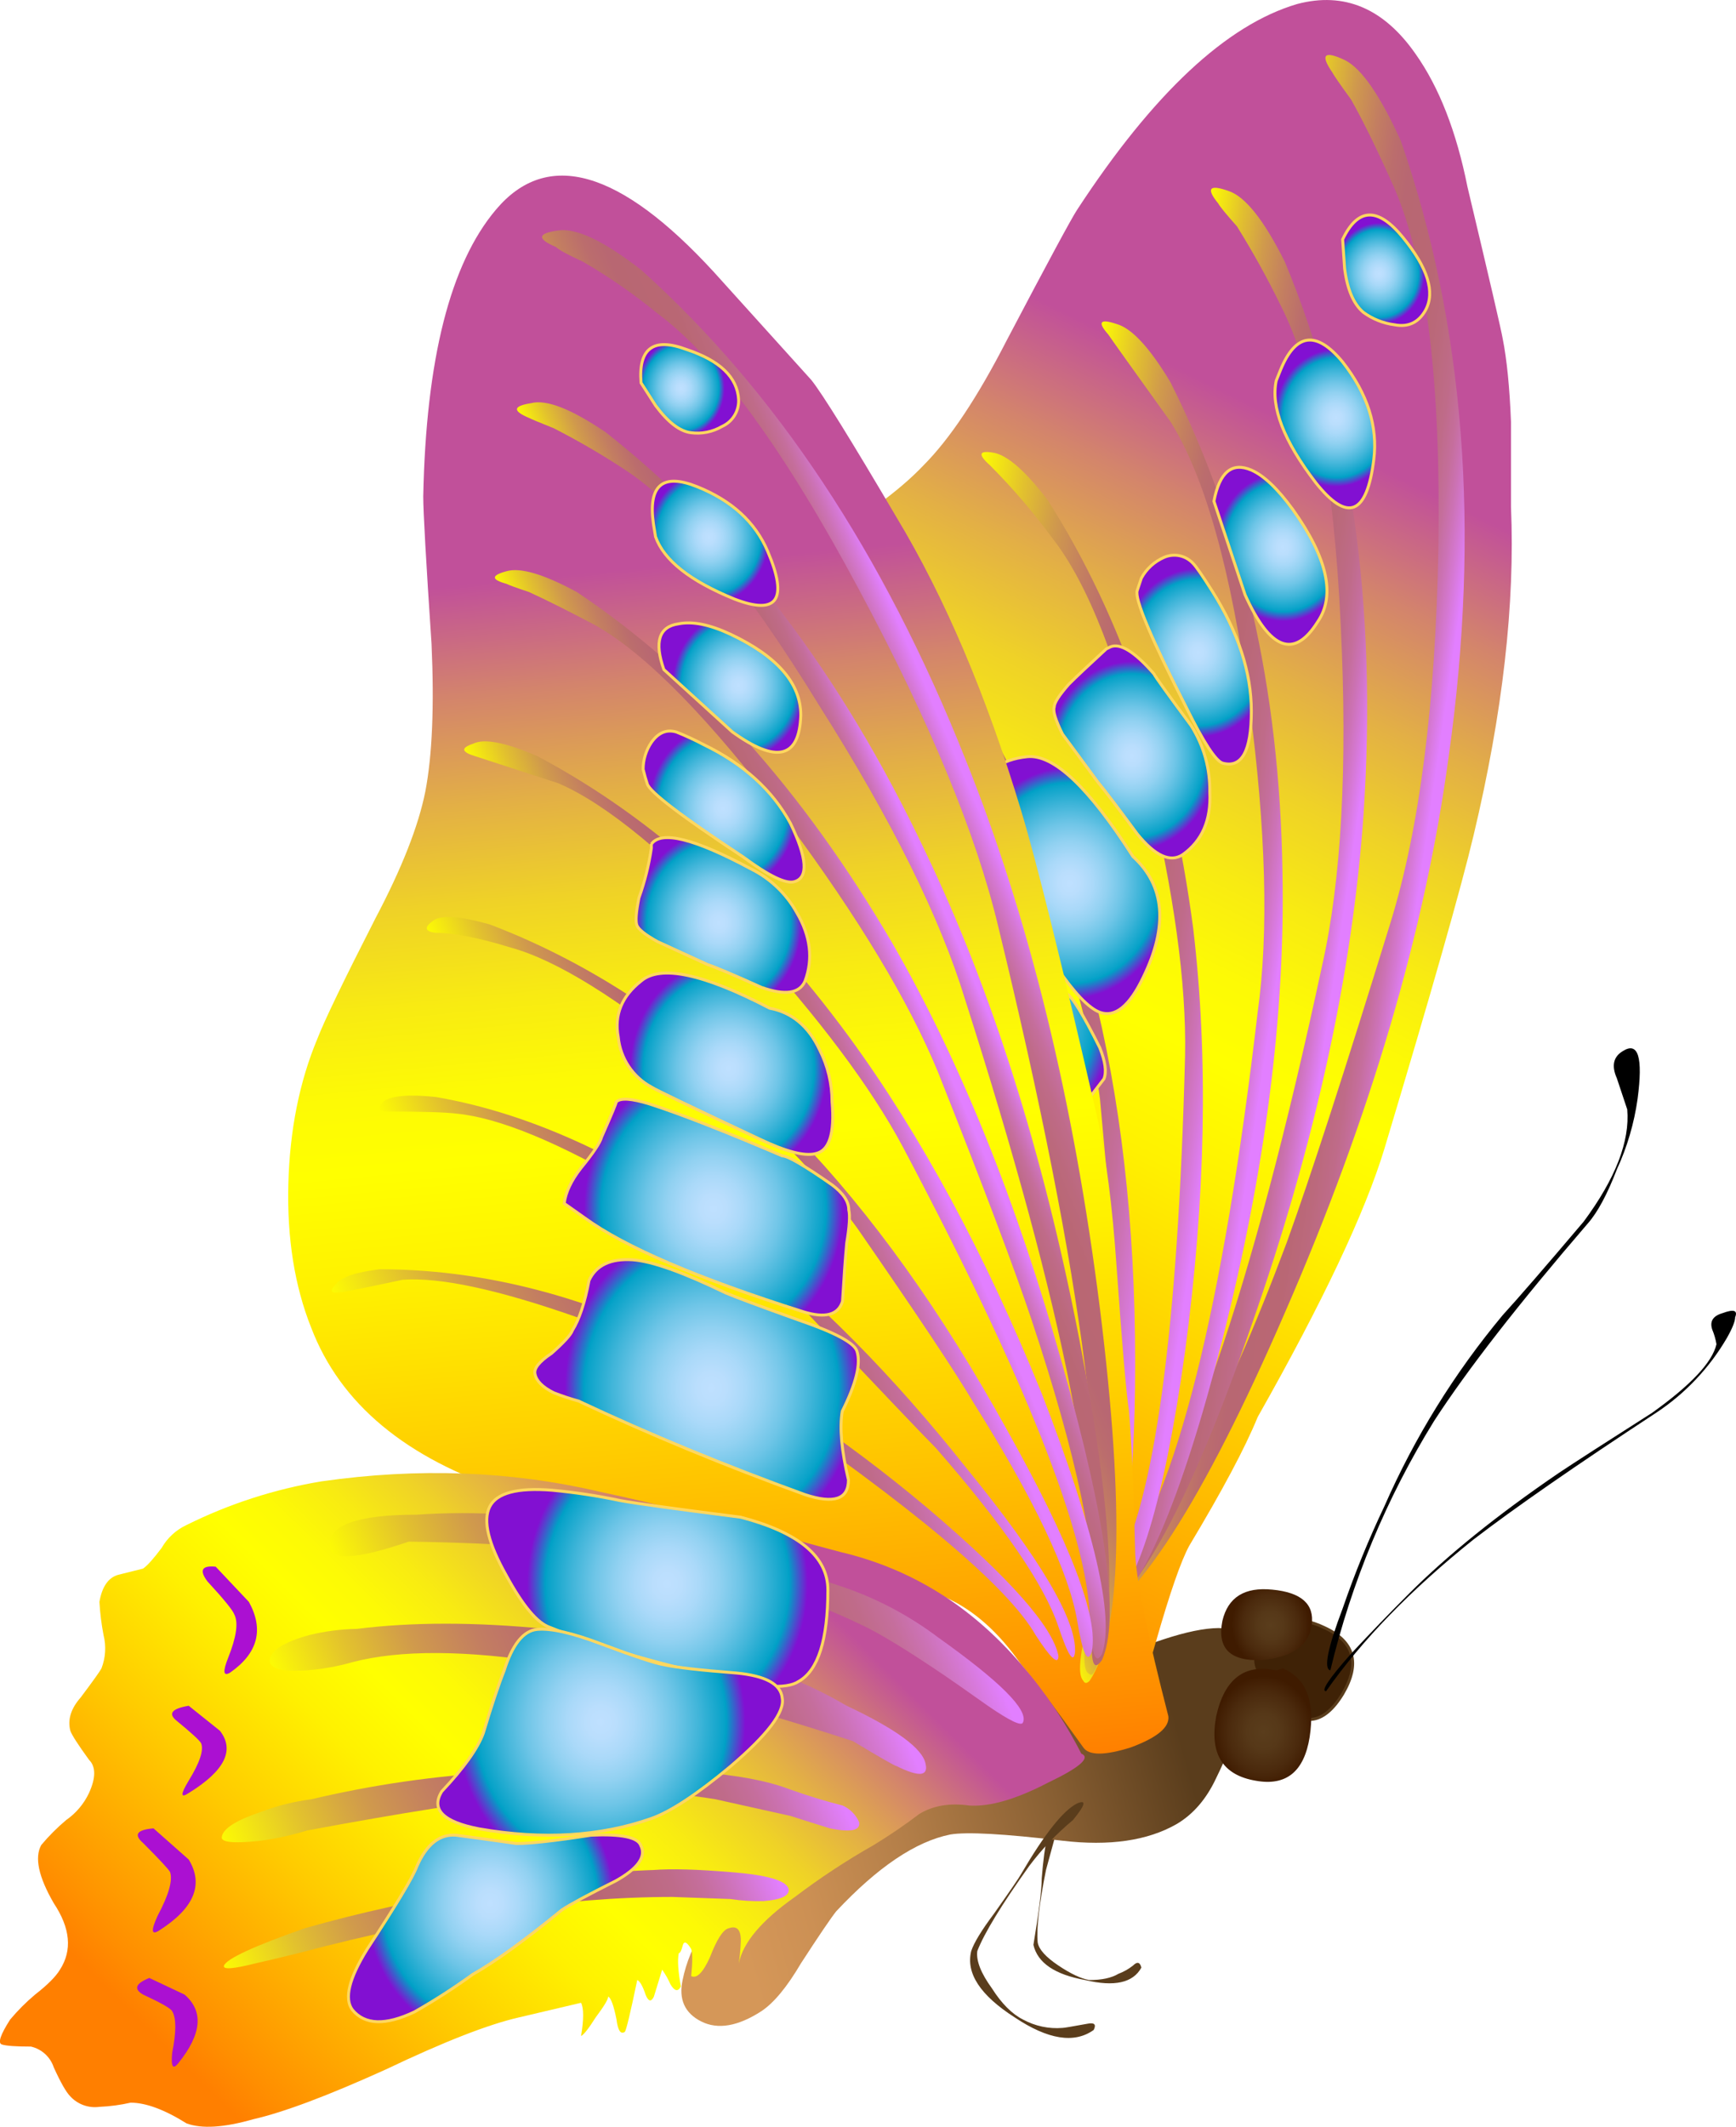 <?xml version="1.0" encoding="iso-8859-1"?>
<!-- Generator: Adobe Illustrator 20.1.0, SVG Export Plug-In . SVG Version: 6.00 Build 0)  -->
<svg version="1.0" id="Layer_1" xmlns="http://www.w3.org/2000/svg" xmlns:xlink="http://www.w3.org/1999/xlink" x="0px" y="0px"
	 viewBox="0 0 591.83 724.79" enable-background="new 0 0 591.83 724.79" xml:space="preserve">
<title>butterflies_0012</title>
<path fill="#5A3D1C" d="M356.6,637.26l4.25-15.58c0.947-2.833,0.947-4.25,0-4.25l-0.71,0.71c-2.36,2.36-4.027,9.693-5,22
	c0,3.773-0.943,11.327-2.83,22.66c1.413,6.14,7.31,10.14,17.69,12c9.907,2.36,16.277,0.943,19.11-4.25
	c-0.473-1.887-1.417-2.123-2.83-0.71c-1.508,1.199-3.195,2.154-5,2.83c-2.36,1.413-5.663,2.12-9.91,2.12
	c-2.827-0.473-6.367-2.14-10.62-5c-4.253-2.86-6.58-5.457-6.98-7.79C353.297,657.333,354.24,649.087,356.6,637.26z"/>
<linearGradient id="SVGID_1_" gradientUnits="userSpaceOnUse" x1="868.543" y1="812.373" x2="879.593" y2="809.303" gradientTransform="matrix(14.15 0 0 14.16 -12041.4 -10858.2)">
	<stop  offset="0" style="stop-color:#D59758"/>
	<stop  offset="0.15" style="stop-color:#CC9054"/>
	<stop  offset="0.39" style="stop-color:#B37E48"/>
	<stop  offset="0.69" style="stop-color:#8B6134"/>
	<stop  offset="1" style="stop-color:#5A3D1C"/>
</linearGradient>
<path fill="url(#SVGID_1_)" d="M338.9,585.57c-19.813,10.387-34.447,18.177-43.9,23.37c-16.513,9.913-29.723,19.58-39.63,29
	c-12.74,12.747-20.29,25.02-22.65,36.82c-1.413,6.607,0.71,11.327,6.37,14.16c5.66,2.833,12.5,1.653,20.52-3.54
	c4.247-2.833,8.73-8.263,13.45-16.29c6.133-9.44,10.133-15.34,12-17.7c14.153-15.107,27.127-23.84,38.92-26.2
	c5.66-0.947,18.397-0.24,38.21,2.12c16.04,1.887,29.013,0,38.92-5.66c5.66-3.333,10.143-8.527,13.45-15.58
	c1.887-3.78,4.483-9.68,7.79-17.7c4.247-7.553,6.84-12.747,7.78-15.58c1.413-5.667-0.003-10.623-4.25-14.87v1.42
	C419.793,548.5,390.8,557.243,338.9,585.57z"/>
<path fill="#3F2206" d="M430.9,560.08c-6.133,3.333-4.717,9.707,4.25,19.12c8.493,9.44,16.043,8.733,22.65-2.12
	c6.133-10.387,4.01-17.94-6.37-22.66C442.037,549.94,435.193,551.827,430.9,560.08z"/>
<path fill="none" stroke="#5A3D1C" d="M430.84,560.29c4.293-8.253,11.133-10.14,20.52-5.66c10.38,4.72,12.503,12.273,6.37,22.66
	c-6.607,10.86-14.157,11.567-22.65,2.12C426.12,569.963,424.707,563.59,430.84,560.29z"/>
<radialGradient id="SVGID_2_" cx="261.987" cy="385.353" r="0.95" gradientTransform="matrix(-12.91 5.8 -5.43 -14.42 5907.93 4591.19)" gradientUnits="userSpaceOnUse">
	<stop  offset="0" style="stop-color:#5A3D1C"/>
	<stop  offset="0.33" style="stop-color:#563818"/>
	<stop  offset="0.71" style="stop-color:#4B2A0D"/>
	<stop  offset="1" style="stop-color:#3F1B00"/>
</radialGradient>
<path fill="url(#SVGID_2_)" d="M430.19,565.74c10.38-0.947,16.047-4.947,17-12c0.953-7.053-3.53-11.053-13.45-12
	c-9.433-0.947-15.1,2.593-17,10.62C414.86,561.753,419.343,566.213,430.19,565.74z"/>
<radialGradient id="SVGID_3_" cx="262.1" cy="385.835" r="1.22" gradientTransform="matrix(-12.85 5.93 -5.34 -14.31 5859.11 4557.19)" gradientUnits="userSpaceOnUse">
	<stop  offset="0" style="stop-color:#5A3D1C"/>
	<stop  offset="0.33" style="stop-color:#563818"/>
	<stop  offset="0.71" style="stop-color:#4B2A0D"/>
	<stop  offset="1" style="stop-color:#3F1B00"/>
</radialGradient>
<path fill="url(#SVGID_3_)" d="M437.27,568.57l-2.12,0.71c-10.853-2.36-17.693,2.833-20.52,15.58c-2.36,12.747,2.123,20.08,13.45,22
	c10.38,1.887,16.513-3.07,18.4-14.87C448.36,579.683,445.29,571.877,437.27,568.57z"/>
<path fill="#5A3D1C" d="M350.93,635.85c4.33-5.754,9.317-10.983,14.86-15.58c4.247-5.193,4.717-7.08,1.41-5.66
	c-4.72,2.36-11.09,10.387-19.11,24.08c-0.473,0.947-3.54,5.43-9.2,13.45c-4.247,5.667-6.84,9.917-7.78,12.75
	c-1.887,7.553,3.067,15.107,14.86,22.66c11.333,7.553,20.297,8.97,26.89,4.25c0.94-1.887,0.233-2.593-2.12-2.12
	c-5.187,0.947-8.017,1.42-8.49,1.42c-4.663,0.388-9.338-0.596-13.45-2.83c-3.773-1.887-7.313-5.427-10.62-10.62
	c-3.773-5.193-5.44-9.443-5-12.75C335.58,658.747,341.497,649.063,350.93,635.85z"/>
<path d="M551.21,367.47l3.54,10.62c0.94,10.86-4.013,23.607-14.86,38.24c-13.213,15.58-22.413,26.203-27.6,31.87
	c-16.442,19.713-30.022,41.645-40.34,65.15c-5.367,11.275-10.095,22.843-14.16,34.65c-5.193,13.693-6.61,20.773-4.25,21.24
	c7.192-30.037,19.136-58.731,35.38-85c11.333-17.467,28.79-39.89,52.37-67.27c3.333-3.773,6.637-9.91,9.91-18.41
	c3.526-7.637,5.911-15.75,7.08-24.08c1.887-14.16,0.22-19.59-5-16.29C550.013,360.123,549.323,363.217,551.21,367.47z"/>
<path d="M585.17,458.11c-1.413,6.14-8.727,13.93-21.94,23.37c-15.567,9.913-26.18,16.753-31.84,20.52
	c-20.76,14.16-37.76,27.85-51,41.07c-6.607,6.607-13.213,13.453-19.82,20.54c-7.547,8.5-10.377,12.75-8.49,12.75
	c12.267-17.467,29.013-34.697,50.24-51.69c14.153-10.86,34.913-25.26,62.28-43.2c9.885-6.527,18.135-15.242,24.11-25.47
	c1.887-3.333,2.83-5.693,2.83-7.08c0.947-2.36-0.47-2.833-4.25-1.42c-3.333,0.947-4.513,2.837-3.54,5.67
	C584.415,454.756,584.891,456.414,585.17,458.11z"/>
<linearGradient id="SVGID_4_" gradientUnits="userSpaceOnUse" x1="881.362" y1="776.658" x2="867.642" y2="804.388" gradientTransform="matrix(14.15 0 0 14.16 -12041.4 -10858.2)">
	<stop  offset="0" style="stop-color:#C1509A"/>
	<stop  offset="0.09" style="stop-color:#D3846C"/>
	<stop  offset="0.18" style="stop-color:#E3B045"/>
	<stop  offset="0.26" style="stop-color:#EFD227"/>
	<stop  offset="0.34" style="stop-color:#F8EB12"/>
	<stop  offset="0.41" style="stop-color:#FDFA05"/>
	<stop  offset="0.47" style="stop-color:#FFFF00"/>
	<stop  offset="0.56" style="stop-color:#FFF100"/>
	<stop  offset="0.72" style="stop-color:#FFCB00"/>
	<stop  offset="0.95" style="stop-color:#FF8E00"/>
	<stop  offset="1" style="stop-color:#FF7F00"/>
</linearGradient>
<path fill="url(#SVGID_4_)" d="M502.38,284.62c9.907-41.54,14.153-78.833,12.74-111.88v-29c-0.473-11.8-1.417-21.243-2.83-28.33
	c-0.473-2.833-4.473-20.063-12-51.69c-3.773-18.88-9.67-33.987-17.69-45.32C471.727,2.8,458.267-2.877,442.22,1.37
	c-24.06,7.08-49.06,30.447-75,70.1c-1.887,2.833-9.907,17.703-24.06,44.61c-9.907,19.333-19.343,33.497-28.31,42.49
	c-8.493,8.953-21.233,18.16-38.22,27.62c-23.587,13.22-37.253,21.01-41,23.37c-13.658,10.394-25.394,23.095-34.68,37.53
	c-10.38,16.053-16.75,31.867-19.11,47.44c-4.247,28.327,7.087,57.597,34,87.81c7.547,8,32.08,29.717,73.6,65.15
	c18.23,15.888,34.163,34.234,47.34,54.51c6.607,9.44,10.853,21.007,12.74,34.7c0.94,8,2.357,20.273,4.25,36.82
	c0.473,3.773,5.663,6.843,15.57,9.21c10.38,2.833,16.513,2.597,18.4-0.71c1.887-7.08,4.01-14.633,6.37-22.66
	c4.72-16.52,8.493-27.377,11.32-32.57c11.333-18.887,19.117-33.52,23.35-43.9c22.173-39.18,36.563-69.63,43.17-91.35
	C487.983,338.193,498.127,302.553,502.38,284.62z"/>
<linearGradient id="SVGID_5_" gradientUnits="userSpaceOnUse" x1="885.221" y1="787.858" x2="879.421" y2="787.008" gradientTransform="matrix(14.15 0 0 14.16 -12041.4 -10858.2)">
	<stop  offset="0" style="stop-color:#E27FFF"/>
	<stop  offset="0.01" style="stop-color:#DF7EF6"/>
	<stop  offset="0.05" style="stop-color:#D578D3"/>
	<stop  offset="0.09" style="stop-color:#CC72B5"/>
	<stop  offset="0.13" style="stop-color:#C56E9C"/>
	<stop  offset="0.18" style="stop-color:#BF6B89"/>
	<stop  offset="0.25" style="stop-color:#BB697C"/>
	<stop  offset="0.32" style="stop-color:#B96774"/>
	<stop  offset="0.47" style="stop-color:#B86772"/>
	<stop  offset="0.54" style="stop-color:#BB6D6D"/>
	<stop  offset="0.63" style="stop-color:#C37E61"/>
	<stop  offset="0.74" style="stop-color:#D09A4C"/>
	<stop  offset="0.85" style="stop-color:#E2C12E"/>
	<stop  offset="0.85" style="stop-color:#E2C12E;stop-opacity:0"/>
	<stop  offset="1" style="stop-color:#000000;stop-opacity:0"/>
</linearGradient>
<path fill="url(#SVGID_5_)" d="M490.35,186.89c-0.947,52.873-6.373,95.36-16.28,127.46c-15.567,50.513-27.36,86.863-35.38,109.05
	c-21.7,58.067-42.223,96.307-61.57,114.72c-8,8-11.773,13.193-11.32,15.58c0.211,1.084,1.261,1.792,2.345,1.581
	c0.168-0.033,0.331-0.087,0.484-0.161c18.4-7.553,41.517-43.433,69.35-107.64c29.253-67.033,47.89-130.293,55.91-189.78
	c10.853-76.947,5.427-146.813-16.28-209.6c-7.073-15.58-13.443-24.783-19.11-27.61c-7.08-3.333-8.497-1.917-4.25,4.25
	c0.473,0.947,2.597,4.017,6.37,9.21c4.253,7.547,9.21,17.693,14.87,30.44C486.337,89.883,491.29,130.717,490.35,186.89z"/>
<linearGradient id="SVGID_6_" gradientUnits="userSpaceOnUse" x1="885.221" y1="787.858" x2="879.421" y2="787.008" gradientTransform="matrix(14.15 0 0 14.16 -12041.4 -10858.2)">
	<stop  offset="0" style="stop-color:#000000;stop-opacity:0"/>
	<stop  offset="0.85" style="stop-color:#E2C12E;stop-opacity:0"/>
	<stop  offset="0.85" style="stop-color:#E2C12E"/>
	<stop  offset="0.97" style="stop-color:#F9F309"/>
	<stop  offset="1" style="stop-color:#FFFF00"/>
</linearGradient>
<path fill="url(#SVGID_6_)" d="M490.35,186.89c-0.947,52.873-6.373,95.36-16.28,127.46c-15.567,50.513-27.36,86.863-35.38,109.05
	c-21.7,58.067-42.223,96.307-61.57,114.72c-8,8-11.773,13.193-11.32,15.58c0.211,1.084,1.261,1.792,2.345,1.581
	c0.168-0.033,0.331-0.087,0.484-0.161c18.4-7.553,41.517-43.433,69.35-107.64c29.253-67.033,47.89-130.293,55.91-189.78
	c10.853-76.947,5.427-146.813-16.28-209.6c-7.073-15.58-13.443-24.783-19.11-27.61c-7.08-3.333-8.497-1.917-4.25,4.25
	c0.473,0.947,2.597,4.017,6.37,9.21c4.253,7.547,9.21,17.693,14.87,30.44C486.337,89.883,491.29,130.717,490.35,186.89z"/>
<linearGradient id="SVGID_7_" gradientUnits="userSpaceOnUse" x1="883.28" y1="789.316" x2="877.56" y2="788.466" gradientTransform="matrix(14.15 0 0 14.16 -12041.4 -10858.2)">
	<stop  offset="0" style="stop-color:#E27FFF"/>
	<stop  offset="0.01" style="stop-color:#DF7EF6"/>
	<stop  offset="0.05" style="stop-color:#D578D3"/>
	<stop  offset="0.09" style="stop-color:#CC72B5"/>
	<stop  offset="0.13" style="stop-color:#C56E9C"/>
	<stop  offset="0.18" style="stop-color:#BF6B89"/>
	<stop  offset="0.25" style="stop-color:#BB697C"/>
	<stop  offset="0.32" style="stop-color:#B96774"/>
	<stop  offset="0.47" style="stop-color:#B86772"/>
	<stop  offset="0.54" style="stop-color:#BB6D6D"/>
	<stop  offset="0.63" style="stop-color:#C37E61"/>
	<stop  offset="0.74" style="stop-color:#D09A4C"/>
	<stop  offset="0.85" style="stop-color:#E2C12E"/>
	<stop  offset="0.85" style="stop-color:#E2C12E;stop-opacity:0"/>
	<stop  offset="1" style="stop-color:#000000;stop-opacity:0"/>
</linearGradient>
<path fill="url(#SVGID_7_)" d="M436.56,104c11.333,22.187,18.173,58.537,20.52,109.05c2.36,48.153,0.237,86.863-6.37,116.13
	c-24.06,111.887-48.12,181.283-72.18,208.19c-7.08,7.553-10.383,12.51-9.91,14.87c0.211,1.084,1.261,1.792,2.345,1.581
	c0.168-0.033,0.331-0.087,0.484-0.161c16.04-8,34.44-42,55.2-102c21.7-61.847,34.437-119.913,38.21-174.2
	c4.727-71.233-4.227-133.997-26.86-188.29c-7.093-14.16-13.47-22.183-19.13-24.07c-6.607-2.36-7.787-0.943-3.54,4.25
	c0.473,0.947,2.597,3.543,6.37,7.79C427.111,85.832,432.071,94.797,436.56,104z"/>
<linearGradient id="SVGID_8_" gradientUnits="userSpaceOnUse" x1="883.28" y1="789.316" x2="877.56" y2="788.466" gradientTransform="matrix(14.15 0 0 14.16 -12041.4 -10858.2)">
	<stop  offset="0" style="stop-color:#000000;stop-opacity:0"/>
	<stop  offset="0.85" style="stop-color:#E2C12E;stop-opacity:0"/>
	<stop  offset="0.85" style="stop-color:#E2C12E"/>
	<stop  offset="0.97" style="stop-color:#F9F309"/>
	<stop  offset="1" style="stop-color:#FFFF00"/>
</linearGradient>
<path fill="url(#SVGID_8_)" d="M436.56,104c11.333,22.187,18.173,58.537,20.52,109.05c2.36,48.153,0.237,86.863-6.37,116.13
	c-24.06,111.887-48.12,181.283-72.18,208.19c-7.08,7.553-10.383,12.51-9.91,14.87c0.211,1.084,1.261,1.792,2.345,1.581
	c0.168-0.033,0.331-0.087,0.484-0.161c16.04-8,34.44-42,55.2-102c21.7-61.847,34.437-119.913,38.21-174.2
	c4.727-71.233-4.227-133.997-26.86-188.29c-7.093-14.16-13.47-22.183-19.13-24.07c-6.607-2.36-7.787-0.943-3.54,4.25
	c0.473,0.947,2.597,3.543,6.37,7.79C427.111,85.832,432.071,94.797,436.56,104z"/>
<linearGradient id="SVGID_9_" gradientUnits="userSpaceOnUse" x1="881.68" y1="790.795" x2="875.16" y2="789.815" gradientTransform="matrix(14.15 0 0 14.16 -12041.4 -10858.2)">
	<stop  offset="0" style="stop-color:#E27FFF"/>
	<stop  offset="0.01" style="stop-color:#DF7EF6"/>
	<stop  offset="0.05" style="stop-color:#D578D3"/>
	<stop  offset="0.09" style="stop-color:#CC72B5"/>
	<stop  offset="0.13" style="stop-color:#C56E9C"/>
	<stop  offset="0.18" style="stop-color:#BF6B89"/>
	<stop  offset="0.25" style="stop-color:#BB697C"/>
	<stop  offset="0.32" style="stop-color:#B96774"/>
	<stop  offset="0.47" style="stop-color:#B86772"/>
	<stop  offset="0.54" style="stop-color:#BB6D6D"/>
	<stop  offset="0.63" style="stop-color:#C37E61"/>
	<stop  offset="0.74" style="stop-color:#D09A4C"/>
	<stop  offset="0.85" style="stop-color:#E2C12E"/>
	<stop  offset="0.85" style="stop-color:#E2C12E;stop-opacity:0"/>
	<stop  offset="1" style="stop-color:#000000;stop-opacity:0"/>
</linearGradient>
<path fill="url(#SVGID_9_)" d="M377.83,114c0.94,1.413,8.017,11.327,21.23,29.74c11.793,18.84,20.757,50.927,26.89,96.26
	c5.66,42.96,6.603,77.893,2.83,104.8c-11.793,101.027-27.833,164.993-48.12,191.9c-5.66,7.553-8.02,12.273-7.08,14.16
	c0.245,0.733,1.039,1.129,1.772,0.883c0.124-0.041,0.241-0.1,0.348-0.173c13.213-8,26.88-39.63,41-94.89
	c14.627-57.593,21.467-110.703,20.52-159.33c-0.947-62.787-13.683-118.493-38.21-167.12c-7.08-11.8-13.213-18.41-18.4-19.83
	C374.977,108.52,374.05,109.72,377.83,114z"/>
<linearGradient id="SVGID_10_" gradientUnits="userSpaceOnUse" x1="881.68" y1="790.795" x2="875.16" y2="789.815" gradientTransform="matrix(14.15 0 0 14.16 -12041.4 -10858.2)">
	<stop  offset="0" style="stop-color:#000000;stop-opacity:0"/>
	<stop  offset="0.85" style="stop-color:#E2C12E;stop-opacity:0"/>
	<stop  offset="0.85" style="stop-color:#E2C12E"/>
	<stop  offset="0.97" style="stop-color:#F9F309"/>
	<stop  offset="1" style="stop-color:#FFFF00"/>
</linearGradient>
<path fill="url(#SVGID_10_)" d="M377.83,114c0.94,1.413,8.017,11.327,21.23,29.74c11.793,18.84,20.757,50.927,26.89,96.26
	c5.66,42.96,6.603,77.893,2.83,104.8c-11.793,101.027-27.833,164.993-48.12,191.9c-5.66,7.553-8.02,12.273-7.08,14.16
	c0.245,0.733,1.039,1.129,1.772,0.883c0.124-0.041,0.241-0.1,0.348-0.173c13.213-8,26.88-39.63,41-94.89
	c14.627-57.593,21.467-110.703,20.52-159.33c-0.947-62.787-13.683-118.493-38.21-167.12c-7.08-11.8-13.213-18.41-18.4-19.83
	C374.977,108.52,374.05,109.72,377.83,114z"/>
<linearGradient id="SVGID_11_" gradientUnits="userSpaceOnUse" x1="880.38" y1="792.296" x2="872.58" y2="791.146" gradientTransform="matrix(14.15 0 0 14.16 -12041.4 -10858.2)">
	<stop  offset="0" style="stop-color:#E27FFF"/>
	<stop  offset="0.01" style="stop-color:#DF7EF6"/>
	<stop  offset="0.05" style="stop-color:#D578D3"/>
	<stop  offset="0.09" style="stop-color:#CC72B5"/>
	<stop  offset="0.13" style="stop-color:#C56E9C"/>
	<stop  offset="0.18" style="stop-color:#BF6B89"/>
	<stop  offset="0.25" style="stop-color:#BB697C"/>
	<stop  offset="0.32" style="stop-color:#B96774"/>
	<stop  offset="0.47" style="stop-color:#B86772"/>
	<stop  offset="0.54" style="stop-color:#BB6D6D"/>
	<stop  offset="0.63" style="stop-color:#C37E61"/>
	<stop  offset="0.74" style="stop-color:#D09A4C"/>
	<stop  offset="0.85" style="stop-color:#E2C12E"/>
	<stop  offset="0.85" style="stop-color:#E2C12E;stop-opacity:0"/>
	<stop  offset="1" style="stop-color:#000000;stop-opacity:0"/>
</linearGradient>
<path fill="url(#SVGID_11_)" d="M358.72,183.35c12.267,15.58,23.117,43.433,32.55,83.56c8.967,37.293,13.213,68.213,12.74,92.76
	c-2.36,93.48-10.38,152.257-24.06,176.33c-4.247,7.08-5.913,11.563-5,13.45c0.473,0.473,1.18,0.473,2.12,0
	c10.853-8.5,19.817-38.007,26.89-88.52c7.08-52.4,8.023-100.553,2.83-144.46c-7.513-57.113-24.01-105.733-49.49-145.86
	c-7.533-9.913-13.667-15.343-18.4-16.29c-5.187-0.947-5.657,0.47-1.41,4.25C345.178,166.286,352.275,174.569,358.72,183.35z"/>
<linearGradient id="SVGID_12_" gradientUnits="userSpaceOnUse" x1="880.38" y1="792.296" x2="872.58" y2="791.146" gradientTransform="matrix(14.15 0 0 14.16 -12041.4 -10858.2)">
	<stop  offset="0" style="stop-color:#000000;stop-opacity:0"/>
	<stop  offset="0.85" style="stop-color:#E2C12E;stop-opacity:0"/>
	<stop  offset="0.85" style="stop-color:#E2C12E"/>
	<stop  offset="0.97" style="stop-color:#F9F309"/>
	<stop  offset="1" style="stop-color:#FFFF00"/>
</linearGradient>
<path fill="url(#SVGID_12_)" d="M358.72,183.35c12.267,15.58,23.117,43.433,32.55,83.56c8.967,37.293,13.213,68.213,12.74,92.76
	c-2.36,93.48-10.38,152.257-24.06,176.33c-4.247,7.08-5.913,11.563-5,13.45c0.473,0.473,1.18,0.473,2.12,0
	c10.853-8.5,19.817-38.007,26.89-88.52c7.08-52.4,8.023-100.553,2.83-144.46c-7.513-57.113-24.01-105.733-49.49-145.86
	c-7.533-9.913-13.667-15.343-18.4-16.29c-5.187-0.947-5.657,0.47-1.41,4.25C345.178,166.286,352.275,174.569,358.72,183.35z"/>
<linearGradient id="SVGID_13_" gradientUnits="userSpaceOnUse" x1="879.269" y1="793.9" x2="869.669" y2="792.47" gradientTransform="matrix(14.15 0 0 14.16 -12041.4 -10858.2)">
	<stop  offset="0" style="stop-color:#E27FFF"/>
	<stop  offset="0.01" style="stop-color:#DF7EF6"/>
	<stop  offset="0.05" style="stop-color:#D578D3"/>
	<stop  offset="0.09" style="stop-color:#CC72B5"/>
	<stop  offset="0.13" style="stop-color:#C56E9C"/>
	<stop  offset="0.18" style="stop-color:#BF6B89"/>
	<stop  offset="0.25" style="stop-color:#BB697C"/>
	<stop  offset="0.32" style="stop-color:#B96774"/>
	<stop  offset="0.47" style="stop-color:#B86772"/>
	<stop  offset="0.54" style="stop-color:#BB6D6D"/>
	<stop  offset="0.63" style="stop-color:#C37E61"/>
	<stop  offset="0.74" style="stop-color:#D09A4C"/>
	<stop  offset="0.85" style="stop-color:#E2C12E"/>
	<stop  offset="0.85" style="stop-color:#E2C12E;stop-opacity:0"/>
	<stop  offset="1" style="stop-color:#000000;stop-opacity:0"/>
</linearGradient>
<path fill="url(#SVGID_13_)" d="M314.14,221.59c12.267,12.747,25.003,36.587,38.21,71.52c12.267,32.1,19.817,59.243,22.65,81.43
	c4.247,45.793,6.37,70.813,6.37,75.06c1.887,41.073-0.237,69.407-6.37,85c-4.247,10.86-4.483,15.11-0.71,12.75
	c8.473-9.453,12.71-37.077,12.71-82.87c0-47.653-4.947-90.613-14.84-128.88C359.427,286.973,339.373,245.44,312,211
	c-8-8-13.897-12-17.69-12c-5.187-0.473-5.657,0.707-1.41,3.54C293.847,203.44,300.927,209.79,314.14,221.59z"/>
<linearGradient id="SVGID_14_" gradientUnits="userSpaceOnUse" x1="879.269" y1="793.9" x2="869.669" y2="792.47" gradientTransform="matrix(14.15 0 0 14.16 -12041.4 -10858.2)">
	<stop  offset="0" style="stop-color:#000000;stop-opacity:0"/>
	<stop  offset="0.85" style="stop-color:#E2C12E;stop-opacity:0"/>
	<stop  offset="0.85" style="stop-color:#E2C12E"/>
	<stop  offset="0.97" style="stop-color:#F9F309"/>
	<stop  offset="1" style="stop-color:#FFFF00"/>
</linearGradient>
<path fill="url(#SVGID_14_)" d="M314.14,221.59c12.267,12.747,25.003,36.587,38.21,71.52c12.267,32.1,19.817,59.243,22.65,81.43
	c4.247,45.793,6.37,70.813,6.37,75.06c1.887,41.073-0.237,69.407-6.37,85c-4.247,10.86-4.483,15.11-0.71,12.75
	c8.473-9.453,12.71-37.077,12.71-82.87c0-47.653-4.947-90.613-14.84-128.88C359.427,286.973,339.373,245.44,312,211
	c-8-8-13.897-12-17.69-12c-5.187-0.473-5.657,0.707-1.41,3.54C293.847,203.44,300.927,209.79,314.14,221.59z"/>
<linearGradient id="SVGID_15_" gradientUnits="userSpaceOnUse" x1="878.409" y1="795.459" x2="866.639" y2="793.709" gradientTransform="matrix(14.15 0 0 14.16 -12041.4 -10858.2)">
	<stop  offset="0" style="stop-color:#8F0000"/>
	<stop  offset="0.19" style="stop-color:#AC4100"/>
	<stop  offset="0.41" style="stop-color:#C98400"/>
	<stop  offset="0.61" style="stop-color:#E0B900"/>
	<stop  offset="0.78" style="stop-color:#F1DF00"/>
	<stop  offset="0.91" style="stop-color:#FBF600"/>
	<stop  offset="1" style="stop-color:#FFFF00"/>
</linearGradient>
<path fill="url(#SVGID_15_)" d="M267.43,260.54c12.74,9.44,27.367,28.797,43.88,58.07c16.04,27.38,26.657,50.747,31.85,70.1
	c9.433,35.88,15.1,58.067,17,66.56c8,36.82,10.593,62.783,7.78,77.89c-1.413,6.607-1.65,10.383-0.71,11.33
	c0.291,0.389,0.842,0.469,1.232,0.178c0.068-0.051,0.128-0.111,0.178-0.178c6.133-9.44,5.897-34.933-0.71-76.48
	c-7.547-42.96-18.633-80.96-33.26-114c-19.333-43.907-42.923-78.133-70.77-102.68c-8-6.14-13.897-9.21-17.69-9.21
	c-4.72,0.473-4.957,1.653-0.71,3.54C246.44,246.613,253.75,251.573,267.43,260.54z"/>
<linearGradient id="SVGID_16_" gradientUnits="userSpaceOnUse" x1="877.58" y1="797.074" x2="863.45" y2="794.974" gradientTransform="matrix(14.15 0 0 14.16 -12041.4 -10858.2)">
	<stop  offset="0" style="stop-color:#8F0000"/>
	<stop  offset="0.19" style="stop-color:#AC4100"/>
	<stop  offset="0.41" style="stop-color:#C98400"/>
	<stop  offset="0.61" style="stop-color:#E0B900"/>
	<stop  offset="0.78" style="stop-color:#F1DF00"/>
	<stop  offset="0.91" style="stop-color:#FBF600"/>
	<stop  offset="1" style="stop-color:#FFFF00"/>
</linearGradient>
<path fill="url(#SVGID_16_)" d="M197.37,289.57c0.94,0.473,8.253,3.543,21.94,9.21c13.213,6.607,29.96,21.713,50.24,45.32
	c18.873,22.187,32.54,41.777,41,58.77c32.113,64.207,48.407,106.917,48.88,128.13c0,9.913,1.18,13.453,3.54,10.62
	c3.333-9.913-2.093-33.28-16.28-70.1c-14.627-38.713-31.373-71.76-50.24-99.14c-24.067-35.38-51.433-62.507-82.1-81.38
	c-8-4.247-13.667-5.913-17-5C194.017,286.913,194.023,288.103,197.37,289.57z"/>
<radialGradient id="SVGID_17_" cx="264.938" cy="384.078" r="1.11" gradientTransform="matrix(-13.33 4.76 -4.28 -14.77 5645.59 4504.891)" gradientUnits="userSpaceOnUse">
	<stop  offset="0" style="stop-color:#BFE0FF"/>
	<stop  offset="0.1" style="stop-color:#BADEFD"/>
	<stop  offset="0.23" style="stop-color:#AAD9F9"/>
	<stop  offset="0.37" style="stop-color:#91D1F1"/>
	<stop  offset="0.52" style="stop-color:#6EC5E7"/>
	<stop  offset="0.68" style="stop-color:#40B5D9"/>
	<stop  offset="0.85" style="stop-color:#09A3C9"/>
	<stop  offset="0.87" style="stop-color:#00A0C6"/>
	<stop  offset="1" style="stop-color:#8210D2"/>
</radialGradient>
<path fill="url(#SVGID_17_)" d="M457.79,81.38l0.71,9.91c0.94,7.08,3.063,12.037,6.37,14.87c3.126,2.288,6.779,3.75,10.62,4.25
	c4.72,0.947,8.26-0.72,10.62-5c3.333-6.14,0.737-14.4-7.79-24.78S462.95,70.5,457.79,81.38z"/>
<path fill="none" stroke="#FFD75F" d="M457.73,81.6c5.187-10.86,12.027-11.097,20.52-0.71s11.077,18.65,7.75,24.79
	c-2.36,4.247-5.897,5.913-10.61,5c-3.838-0.501-7.487-1.963-10.61-4.25c-3.333-2.833-5.457-7.79-6.37-14.87L457.73,81.6z"/>
<radialGradient id="SVGID_18_" cx="264.827" cy="383.962" r="1.5" gradientTransform="matrix(-13.3 4.83 -4.36 -14.84 5651.79 4561.251)" gradientUnits="userSpaceOnUse">
	<stop  offset="0" style="stop-color:#BFE0FF"/>
	<stop  offset="0.1" style="stop-color:#BADEFD"/>
	<stop  offset="0.23" style="stop-color:#AAD9F9"/>
	<stop  offset="0.37" style="stop-color:#91D1F1"/>
	<stop  offset="0.52" style="stop-color:#6EC5E7"/>
	<stop  offset="0.68" style="stop-color:#40B5D9"/>
	<stop  offset="0.85" style="stop-color:#09A3C9"/>
	<stop  offset="0.87" style="stop-color:#00A0C6"/>
	<stop  offset="1" style="stop-color:#8210D2"/>
</radialGradient>
<path fill="url(#SVGID_18_)" d="M436.56,126l-1.42,3.54c-1.887,8.967,2.597,20.533,13.45,34.7
	c10.853,13.693,17.46,11.097,19.82-7.79c1.413-11.333-2.127-22.427-10.62-33.28C448.83,112.31,441.753,113.253,436.56,126z"/>
<path fill="none" stroke="#FFD75F" d="M436.5,126.21c5.187-12.747,12.263-13.69,21.23-2.83c8.493,10.86,12.03,21.953,10.61,33.28
	c-2.36,18.88-8.963,21.477-19.81,7.79c-10.853-14.16-15.337-25.727-13.45-34.7L436.5,126.21z"/>
<radialGradient id="SVGID_19_" cx="264.808" cy="383.903" r="1.62" gradientTransform="matrix(-13.31 4.8 -4.37 -14.85 5639.6 4616.27)" gradientUnits="userSpaceOnUse">
	<stop  offset="0" style="stop-color:#BFE0FF"/>
	<stop  offset="0.1" style="stop-color:#BADEFD"/>
	<stop  offset="0.23" style="stop-color:#AAD9F9"/>
	<stop  offset="0.37" style="stop-color:#91D1F1"/>
	<stop  offset="0.52" style="stop-color:#6EC5E7"/>
	<stop  offset="0.68" style="stop-color:#40B5D9"/>
	<stop  offset="0.85" style="stop-color:#09A3C9"/>
	<stop  offset="0.87" style="stop-color:#00A0C6"/>
	<stop  offset="1" style="stop-color:#8210D2"/>
</radialGradient>
<path fill="url(#SVGID_19_)" d="M413.92,170.61l10.62,31.87c8.493,18.887,16.75,21.957,24.77,9.21
	c6.133-8.967,3.303-21.713-8.49-38.24c-5.213-7.087-9.933-11.57-14.16-13.45C420.053,157.16,415.807,160.697,413.92,170.61z"/>
<path fill="none" stroke="#FFD75F" d="M413.85,170.82c1.887-9.913,6.133-13.453,12.74-10.62c4.273,1.867,8.99,6.35,14.15,13.45
	c11.793,16.52,14.623,29.267,8.49,38.24c-8,12.747-16.257,9.677-24.77-9.21L413.85,170.82z"/>
<radialGradient id="SVGID_20_" cx="264.883" cy="384.108" r="1.85" gradientTransform="matrix(-13.32 4.79 -4.31 -14.76 5592.23 4623.07)" gradientUnits="userSpaceOnUse">
	<stop  offset="0" style="stop-color:#BFE0FF"/>
	<stop  offset="0.1" style="stop-color:#BADEFD"/>
	<stop  offset="0.23" style="stop-color:#AAD9F9"/>
	<stop  offset="0.37" style="stop-color:#91D1F1"/>
	<stop  offset="0.52" style="stop-color:#6EC5E7"/>
	<stop  offset="0.68" style="stop-color:#40B5D9"/>
	<stop  offset="0.85" style="stop-color:#09A3C9"/>
	<stop  offset="0.87" style="stop-color:#00A0C6"/>
	<stop  offset="1" style="stop-color:#8210D2"/>
</radialGradient>
<path fill="url(#SVGID_20_)" d="M396.93,189.73c-3.311,1.426-6.049,3.918-7.78,7.08l-1.41,4.25c-0.947,2.833,4.72,16.287,17,40.36
	c5.66,11.333,9.66,17.47,12,18.41c6.607,1.887,9.91-4.013,9.91-17.7c0-13.22-4.483-26.91-13.45-41.07
	c-3.333-5.193-5.457-8.263-6.37-9.21C404.327,189.093,400.343,188.24,396.93,189.73z"/>
<path fill="none" stroke="#FFD75F" d="M396.87,189.94c3.416-1.495,7.405-0.642,9.91,2.12c0.947,0.947,3.07,4.017,6.37,9.21
	c8.967,14.16,13.45,27.85,13.45,41.07c0,13.693-3.303,19.593-9.91,17.7c-2.36-0.947-6.36-7.083-12-18.41
	c-12.267-24.073-17.933-37.527-17-40.36l1.42-4.25C390.835,193.861,393.567,191.369,396.87,189.94z"/>
<radialGradient id="SVGID_21_" cx="264.995" cy="383.932" r="2.06" gradientTransform="matrix(-13.31 4.81 -4.29 -14.87 5560.04 4692.07)" gradientUnits="userSpaceOnUse">
	<stop  offset="0" style="stop-color:#BFE0FF"/>
	<stop  offset="0.1" style="stop-color:#BADEFD"/>
	<stop  offset="0.23" style="stop-color:#AAD9F9"/>
	<stop  offset="0.37" style="stop-color:#91D1F1"/>
	<stop  offset="0.52" style="stop-color:#6EC5E7"/>
	<stop  offset="0.68" style="stop-color:#40B5D9"/>
	<stop  offset="0.85" style="stop-color:#09A3C9"/>
	<stop  offset="0.87" style="stop-color:#00A0C6"/>
	<stop  offset="1" style="stop-color:#8210D2"/>
</radialGradient>
<path fill="url(#SVGID_21_)" d="M412.5,269.75c0.137-8.014-2.077-15.892-6.37-22.66c-8-10.86-12.247-16.76-12.74-17.7
	c-6.607-7.553-11.56-10.623-14.86-9.21l-1.41,0.71c-6.133,5.667-10.38,9.667-12.74,12c-3.333,3.773-5,6.37-5,7.79
	c-0.473,1.413,0.47,4.483,2.83,9.21l12,16.29c2.36,2.833,6.843,8.733,13.45,17.7c6.133,7.553,11.323,9.913,15.57,7.08
	C409.883,286.26,412.973,279.19,412.5,269.75z"/>
<path fill="none" stroke="#FFD75F" d="M412.44,270c0.473,9.44-2.593,16.52-9.2,21.24c-4.247,2.833-9.437,0.473-15.57-7.08
	c-6.607-8.967-11.09-14.867-13.45-17.7l-12-16.29c-2.36-4.72-3.303-7.79-2.83-9.21c0-1.413,1.667-4.01,5-7.79
	c2.36-2.36,6.607-6.36,12.74-12l1.42-0.71c3.333-1.413,8.287,1.657,14.86,9.21c0.393,0.887,4.613,6.763,12.66,17.63
	C410.37,254.08,412.585,261.973,412.44,270z"/>
<radialGradient id="SVGID_22_" cx="264.987" cy="384.011" r="2.531" gradientTransform="matrix(-13.33 4.77 -4.28 -14.81 5540.4 4724.22)" gradientUnits="userSpaceOnUse">
	<stop  offset="0" style="stop-color:#BFE0FF"/>
	<stop  offset="0.1" style="stop-color:#BADEFD"/>
	<stop  offset="0.23" style="stop-color:#AAD9F9"/>
	<stop  offset="0.37" style="stop-color:#91D1F1"/>
	<stop  offset="0.52" style="stop-color:#6EC5E7"/>
	<stop  offset="0.68" style="stop-color:#40B5D9"/>
	<stop  offset="0.85" style="stop-color:#09A3C9"/>
	<stop  offset="0.87" style="stop-color:#00A0C6"/>
	<stop  offset="1" style="stop-color:#8210D2"/>
</radialGradient>
<path fill="url(#SVGID_22_)" d="M386.32,291.7c-15.1-23.607-27.13-34.94-36.09-34c-8.96,0.94-14.857,5.19-17.69,12.75
	c-3.333,7.08-2.86,14.16,1.42,21.24c2.36,4.247,11.087,16.757,26.18,37.53c6.133,8.967,11.087,14.16,14.86,15.58
	c5.193,1.887,10.147-2.113,14.86-12C398.353,315.313,397.173,301.613,386.32,291.7z"/>
<path fill="none" stroke="#FFD75F" d="M386.25,291.91c10.853,9.913,12.033,23.603,3.54,41.07c-4.72,9.913-9.673,13.913-14.86,12
	c-3.773-1.413-8.727-6.607-14.86-15.58c-15.1-20.773-23.827-33.283-26.18-37.53c-4.247-7.08-4.72-14.16-1.42-21.24
	c2.833-7.553,8.73-11.803,17.69-12.75C359.12,256.933,371.15,268.277,386.25,291.91z"/>
<radialGradient id="SVGID_23_" cx="264.911" cy="383.864" r="3.11" gradientTransform="matrix(-13.32 4.79 -4.33 -14.87 5526.35 4784.72)" gradientUnits="userSpaceOnUse">
	<stop  offset="0" style="stop-color:#BFE0FF"/>
	<stop  offset="0.1" style="stop-color:#BADEFD"/>
	<stop  offset="0.23" style="stop-color:#AAD9F9"/>
	<stop  offset="0.37" style="stop-color:#91D1F1"/>
	<stop  offset="0.52" style="stop-color:#6EC5E7"/>
	<stop  offset="0.68" style="stop-color:#40B5D9"/>
	<stop  offset="0.85" style="stop-color:#09A3C9"/>
	<stop  offset="0.87" style="stop-color:#00A0C6"/>
	<stop  offset="1" style="stop-color:#8210D2"/>
</radialGradient>
<path fill="url(#SVGID_23_)" d="M331.12,295.95c-4.247-5.193-7.787-7.553-10.62-7.08c-0.473,0-4.013,2.36-10.62,7.08
	c-1.887,1.413-5.887,3.08-12,5c-5.66,1.887-9.66,4.247-12,7.08c0.473,2.36,1.89,5.43,4.25,9.21
	c7.547,16.993,25.003,40.833,52.37,71.52c5.66,6.607,10.613,8.023,14.86,4.25c2.36-1.887,6.36-7.317,12-16.29l7.08-9.21
	c0.94-2.36,0.467-5.9-1.42-10.62c-5.66-11.333-9.433-17.47-11.32-18.41C349.527,319.093,338.667,304.917,331.12,295.95z"/>
<path fill="none" stroke="#FFD75F" d="M331.06,296.16c7.547,8.967,18.397,23.13,32.55,42.49c1.887,0.947,5.66,7.083,11.32,18.41
	c1.887,4.72,2.36,8.26,1.42,10.62l-7.08,9.21c-5.66,8.967-9.66,14.397-12,16.29c-4.247,3.773-9.2,2.357-14.86-4.25
	c-27.333-30.667-44.79-54.507-52.37-71.52c-2.36-3.773-3.777-6.843-4.25-9.21c2.36-2.833,6.36-5.193,12-7.08
	c6.133-1.887,10.133-3.553,12-5c6.607-4.72,10.143-7.08,10.61-7.08C323.26,288.593,326.813,290.967,331.06,296.16z"/>
<radialGradient id="SVGID_24_" cx="264.921" cy="384.035" r="3.57" gradientTransform="matrix(-13.31 4.8 -4.31 -14.81 5486.06 4808.99)" gradientUnits="userSpaceOnUse">
	<stop  offset="0" style="stop-color:#FF7F00"/>
	<stop  offset="0.16" style="stop-color:#FB7A00"/>
	<stop  offset="0.34" style="stop-color:#EF6C00"/>
	<stop  offset="0.54" style="stop-color:#DA5500"/>
	<stop  offset="0.74" style="stop-color:#BE3500"/>
	<stop  offset="0.95" style="stop-color:#990C00"/>
	<stop  offset="1" style="stop-color:#8F0000"/>
</radialGradient>
<path fill="url(#SVGID_24_)" d="M353.06,410.66c0.473-2.833-10.143-17.233-31.85-43.2c-4.72-6.607-8.493-11.563-11.32-14.87
	c-4.72-6.607-8.967-11.09-12.74-13.45c-7.08-4.72-12.747-5.663-17-2.83c-5.187,5.667-10.14,9.443-14.86,11.33
	c-0.94,0.473-4.48,1.18-10.62,2.12c-5.187,0-8.253,1.18-9.2,3.54c-0.947,1.887-0.003,4.957,2.83,9.21
	c2.328,2.423,4.458,5.028,6.37,7.79c16.987,24.073,35.623,48.387,55.91,72.94c7.547,8.967,12.973,10.383,16.28,4.25
	c1.887-3.773,5.427-11.107,10.62-22C346.92,420.323,352.113,415.38,353.06,410.66z"/>
<path fill="none" stroke="#FFD75F" d="M353,410.87c-0.947,4.72-6.137,9.677-15.57,14.87c-5.187,10.86-8.723,18.193-10.61,22
	c-3.333,6.14-8.76,4.723-16.28-4.25c-20.287-24.547-38.923-48.86-55.91-72.94c-1.912-2.763-4.042-5.368-6.37-7.79
	c-2.833-4.247-3.777-7.317-2.83-9.21c0.947-2.36,4.013-3.54,9.2-3.54c6.133-0.947,9.67-1.653,10.61-2.12
	c4.72-1.887,9.673-5.663,14.86-11.33c4.247-2.833,9.913-1.89,17,2.83c3.773,2.36,8.02,6.843,12.74,13.45
	c2.833,3.333,6.607,8.29,11.32,14.87C342.853,393.657,353.467,408.043,353,410.87z"/>
<linearGradient id="SVGID_25_" gradientUnits="userSpaceOnUse" x1="866.482" y1="780.481" x2="869.262" y2="809.881" gradientTransform="matrix(14.15 0 0 14.16 -12041.4 -10858.2)">
	<stop  offset="0" style="stop-color:#C1509A"/>
	<stop  offset="0.09" style="stop-color:#D3846C"/>
	<stop  offset="0.18" style="stop-color:#E3B045"/>
	<stop  offset="0.26" style="stop-color:#EFD227"/>
	<stop  offset="0.34" style="stop-color:#F8EB12"/>
	<stop  offset="0.41" style="stop-color:#FDFA05"/>
	<stop  offset="0.47" style="stop-color:#FFFF00"/>
	<stop  offset="0.56" style="stop-color:#FFF100"/>
	<stop  offset="0.72" style="stop-color:#FFCB00"/>
	<stop  offset="0.95" style="stop-color:#FF8E00"/>
	<stop  offset="1" style="stop-color:#FF7F00"/>
</linearGradient>
<path fill="url(#SVGID_25_)" d="M145,269.75c-2.36,11.8-8.027,26.2-17,43.2c-10.84,21.24-17.44,34.923-19.8,41.05
	c-6.133,14.667-9.433,31.193-9.9,49.58c-0.467,18.387,2.127,34.673,7.78,48.86c9.907,25.967,32.317,44.613,67.23,55.94
	c9.433,2.833,38.433,8.027,87,15.58c17.453,2.833,38.21,9.68,62.27,20.54c9.433,4.247,17.927,11.8,25.48,22.66
	c4.72,5.667,11.797,15.11,21.23,28.33c1.887,2.833,7.313,2.833,16.28,0c8.967-3.333,13.213-6.873,12.74-10.62
	c-7.053-27.387-10.823-45.8-11.31-55.24c-0.473-21.713-1.18-38-2.12-48.86c-0.94-6.14-2.357-22.663-4.25-49.57
	c-1.413-20.3-3.537-36.823-6.37-49.57c-12.267-53.333-20.993-88.503-26.18-105.51c-11.793-39.18-25.947-72.463-42.46-99.85
	c-15.567-26.44-25.233-42.02-29-46.74l-33.25-36.82c-32.08-34.933-56.85-42.013-74.31-21.24
	c-15.567,18.413-23.823,50.987-24.77,97.72c0,5.193,0.943,21.953,2.83,50.28C148.067,240.71,147.36,257.47,145,269.75z"/>
<linearGradient id="SVGID_26_" gradientUnits="userSpaceOnUse" x1="868.836" y1="803.52" x2="855.656" y2="816.77" gradientTransform="matrix(14.15 0 0 14.16 -12041.4 -10858.2)">
	<stop  offset="0" style="stop-color:#C1509A"/>
	<stop  offset="0.09" style="stop-color:#D3846C"/>
	<stop  offset="0.18" style="stop-color:#E3B045"/>
	<stop  offset="0.26" style="stop-color:#EFD227"/>
	<stop  offset="0.34" style="stop-color:#F8EB12"/>
	<stop  offset="0.41" style="stop-color:#FDFA05"/>
	<stop  offset="0.47" style="stop-color:#FFFF00"/>
	<stop  offset="0.56" style="stop-color:#FFF100"/>
	<stop  offset="0.72" style="stop-color:#FFCB00"/>
	<stop  offset="0.95" style="stop-color:#FF8E00"/>
	<stop  offset="1" style="stop-color:#FF7F00"/>
</linearGradient>
<path fill="url(#SVGID_26_)" d="M252.57,661.34c-0.091,2.608-0.328,5.209-0.71,7.79c1.427-7.12,7.807-14.673,19.14-22.66
	c8.561-6.49,17.544-12.403,26.89-17.7c5.367-3.273,10.564-6.818,15.57-10.62c4.72-2.833,10.387-3.777,17-2.83
	c7.027,0.453,15.973-2.147,26.84-7.8c10.853-5.193,14.627-8.497,11.32-9.91c-5.568-10.951-12.46-21.178-20.52-30.45
	c-16.987-19.827-37.51-32.573-61.57-38.24c-36.8-9.913-64.163-16.76-82.09-20.54c-30.193-7.08-61.803-8.26-94.83-3.54
	c-15.987,2.645-31.49,7.657-46,14.87c-3.568,1.655-6.535,4.377-8.49,7.79c-2.833,3.773-4.957,6.133-6.37,7.08l-8.49,2.12
	c-3.333,0.947-5.457,4.017-6.37,9.21c0.221,3.803,0.692,7.588,1.41,11.33c0.944,3.759,0.696,7.718-0.71,11.33
	c-0.473,0.947-2.833,4.25-7.08,9.91c-3.333,3.773-4.513,7.55-3.54,11.33c0.473,1.413,2.597,4.717,6.37,9.91
	c2.36,2.36,2.36,6.137,0,11.33c-1.74,3.7-4.423,6.876-7.78,9.21c-3.071,2.582-5.912,5.426-8.49,8.5
	c-2.36,4.247-0.943,10.857,4.25,19.83c5.66,8.5,6.367,16.053,2.12,22.66c-1.413,2.36-4.243,5.193-8.49,8.5
	c-3.071,2.581-5.912,5.426-8.49,8.5c-3.333,5.193-4.277,8.027-2.83,8.5c1.447,0.473,4.75,0.71,9.91,0.71
	c3.654,0.836,6.604,3.521,7.78,7.08c2.36,5.193,4.247,8.497,5.66,9.91c2.529,2.732,6.232,4.057,9.92,3.55
	c3.575-0.153,7.13-0.628,10.62-1.42c5.187,0,11.557,2.36,19.11,7.08c5.193,1.887,12.743,1.413,22.65-1.42
	c10.38-2.36,25.477-8.027,45.29-17c19.813-9.44,34.91-15.34,45.29-17.7l21.23-5c0.947,1.887,0.947,5.663,0,11.33
	c0.947-0.473,2.613-2.597,5-6.37c2.833-3.78,4.25-6.14,4.25-7.08c0.94,0.473,1.883,3.07,2.83,7.79c0.473,3.773,1.417,5.19,2.83,4.25
	c0.473-0.473,1.89-6.373,4.25-17.7c0.94,0.473,1.883,2.14,2.83,5c0.947,2.36,1.89,2.597,2.83,0.71l2.83-9.21
	c1.115,1.564,2.063,3.239,2.83,5c1.413,2.36,2.593,2.597,3.54,0.71c-0.947-5.193-1.183-8.97-0.71-11.33
	c0.473,0,0.943-0.943,1.41-2.83c0.473-1.413,1.417-0.94,2.83,1.42c0.473,1.413,0.473,4.483,0,9.21c1.887,0.947,4.01-1.177,6.37-6.37
	c2.36-6.14,4.483-9.443,6.37-9.91C251.173,656.167,252.57,657.56,252.57,661.34z"/>
<path fill="#AB10D2" d="M78.48,570c9.433-6.607,11.557-14.633,6.37-24.08l-11.32-12c-4.72-0.473-5.663,1.193-2.83,5
	c5.66,6.14,8.727,9.917,9.2,11.33c1.4,2.773,0.69,7.69-2.13,14.75C75.883,569.747,76.12,571.413,78.48,570z"/>
<path fill="#AB10D2" d="M64.33,611.06c12.267-7.553,15.807-14.633,10.62-21.24l-10.62-8.5c-5.66,0.947-7.077,2.613-4.25,5
	c5.193,4.247,8.023,6.843,8.49,7.79c0.94,2.36-0.477,6.61-4.25,12.75C61.493,611.547,61.497,612.947,64.33,611.06z"/>
<path fill="#AB10D2" d="M54.42,657.8c11.793-7.553,15.097-15.58,9.91-24.08l-12-10.62c-5.66,0.473-6.84,2.14-3.54,5
	c5.66,5.667,8.727,8.97,9.2,9.91c0.94,2.833-0.477,7.79-4.25,14.87C51.36,658.047,51.587,659.687,54.42,657.8z"/>
<path fill="#AB10D2" d="M60.79,703.12c8-9.913,8.707-17.703,2.12-23.37l-12-5.67c-4.72,1.887-5.427,3.777-2.12,5.67
	c6.133,2.833,9.437,4.72,9.91,5.66c1.413,2.36,1.413,7.08,0,14.16C58.233,704.297,58.93,705.48,60.79,703.12z"/>
<linearGradient id="SVGID_27_" gradientUnits="userSpaceOnUse" x1="873.342" y1="803.375" x2="860.742" y2="808.795" gradientTransform="matrix(14.15 0 0 14.16 -12041.4 -10858.2)">
	<stop  offset="0" style="stop-color:#E27FFF"/>
	<stop  offset="0.01" style="stop-color:#DF7EF6"/>
	<stop  offset="0.05" style="stop-color:#D578D3"/>
	<stop  offset="0.09" style="stop-color:#CC72B5"/>
	<stop  offset="0.13" style="stop-color:#C56E9C"/>
	<stop  offset="0.18" style="stop-color:#BF6B89"/>
	<stop  offset="0.25" style="stop-color:#BB697C"/>
	<stop  offset="0.32" style="stop-color:#B96774"/>
	<stop  offset="0.47" style="stop-color:#B86772"/>
	<stop  offset="0.54" style="stop-color:#BB6D6D"/>
	<stop  offset="0.63" style="stop-color:#C37E61"/>
	<stop  offset="0.74" style="stop-color:#D09A4C"/>
	<stop  offset="0.85" style="stop-color:#E2C12E"/>
	<stop  offset="0.85" style="stop-color:#E2C12E;stop-opacity:0"/>
	<stop  offset="1" style="stop-color:#000000;stop-opacity:0"/>
</linearGradient>
<path fill="url(#SVGID_27_)" d="M139.34,525.38c31.607,0.473,57.79,2.363,78.55,5.67c27.833,4.247,53.073,11.8,75.72,22.66
	c6.133,2.833,15.8,8.733,29,17.7c1.413,0.947,6.13,4.25,14.15,9.91c7.547,5.193,11.547,7.08,12,5.66c1.887-4.247-7.78-13.913-29-29
	c-10.275-7.742-21.765-13.724-34-17.7c-24.529-8.276-49.585-14.901-75-19.83c-25.947-4.247-48.827-5.663-68.64-4.25
	c-20.287,0-30.193,3.54-29.72,10.62C112.433,531.993,121.413,531.513,139.34,525.38z"/>
<linearGradient id="SVGID_28_" gradientUnits="userSpaceOnUse" x1="873.342" y1="803.375" x2="860.742" y2="808.795" gradientTransform="matrix(14.15 0 0 14.16 -12041.4 -10858.2)">
	<stop  offset="0" style="stop-color:#000000;stop-opacity:0"/>
	<stop  offset="0.85" style="stop-color:#E2C12E;stop-opacity:0"/>
	<stop  offset="0.85" style="stop-color:#E2C12E"/>
	<stop  offset="0.97" style="stop-color:#F9F309"/>
	<stop  offset="1" style="stop-color:#FFFF00"/>
</linearGradient>
<path fill="url(#SVGID_28_)" d="M139.34,525.38c31.607,0.473,57.79,2.363,78.55,5.67c27.833,4.247,53.073,11.8,75.72,22.66
	c6.133,2.833,15.8,8.733,29,17.7c1.413,0.947,6.13,4.25,14.15,9.91c7.547,5.193,11.547,7.08,12,5.66c1.887-4.247-7.78-13.913-29-29
	c-10.275-7.742-21.765-13.724-34-17.7c-24.529-8.276-49.585-14.901-75-19.83c-25.947-4.247-48.827-5.663-68.64-4.25
	c-20.287,0-30.193,3.54-29.72,10.62C112.433,531.993,121.413,531.513,139.34,525.38z"/>
<linearGradient id="SVGID_29_" gradientUnits="userSpaceOnUse" x1="871.401" y1="805.411" x2="859.001" y2="810.761" gradientTransform="matrix(14.15 0 0 14.16 -12041.4 -10858.2)">
	<stop  offset="0" style="stop-color:#E27FFF"/>
	<stop  offset="0.01" style="stop-color:#DF7EF6"/>
	<stop  offset="0.05" style="stop-color:#D578D3"/>
	<stop  offset="0.09" style="stop-color:#CC72B5"/>
	<stop  offset="0.13" style="stop-color:#C56E9C"/>
	<stop  offset="0.18" style="stop-color:#BF6B89"/>
	<stop  offset="0.25" style="stop-color:#BB697C"/>
	<stop  offset="0.32" style="stop-color:#B96774"/>
	<stop  offset="0.47" style="stop-color:#B86772"/>
	<stop  offset="0.54" style="stop-color:#BB6D6D"/>
	<stop  offset="0.63" style="stop-color:#C37E61"/>
	<stop  offset="0.74" style="stop-color:#D09A4C"/>
	<stop  offset="0.85" style="stop-color:#E2C12E"/>
	<stop  offset="0.85" style="stop-color:#E2C12E;stop-opacity:0"/>
	<stop  offset="1" style="stop-color:#000000;stop-opacity:0"/>
</linearGradient>
<path fill="url(#SVGID_29_)" d="M315.55,601.15c-0.94-5.193-9.903-11.803-26.89-19.83c-11.333-6.607-21.95-11.09-31.85-13.45
	c-19.333-5.193-42.923-9.443-70.77-12.75c-24.06-2.36-45.527-2.36-64.4,0c-5.489,0.096-10.95,0.807-16.28,2.12
	c-8.493,2.36-12.977,5.193-13.45,8.5c0,2.833,4,4.013,12,3.54c5.512-0.361,10.97-1.31,16.28-2.83
	c32.553-8.5,89.403,0.47,170.55,26.91c9.433,5.667,14.387,8.5,14.86,8.5C313.2,605.633,316.517,605.397,315.55,601.15z"/>
<linearGradient id="SVGID_30_" gradientUnits="userSpaceOnUse" x1="871.401" y1="805.411" x2="859.001" y2="810.761" gradientTransform="matrix(14.15 0 0 14.16 -12041.4 -10858.2)">
	<stop  offset="0" style="stop-color:#000000;stop-opacity:0"/>
	<stop  offset="0.85" style="stop-color:#E2C12E;stop-opacity:0"/>
	<stop  offset="0.85" style="stop-color:#E2C12E"/>
	<stop  offset="0.97" style="stop-color:#F9F309"/>
	<stop  offset="1" style="stop-color:#FFFF00"/>
</linearGradient>
<path fill="url(#SVGID_30_)" d="M315.55,601.15c-0.94-5.193-9.903-11.803-26.89-19.83c-11.333-6.607-21.95-11.09-31.85-13.45
	c-19.333-5.193-42.923-9.443-70.77-12.75c-24.06-2.36-45.527-2.36-64.4,0c-5.489,0.096-10.95,0.807-16.28,2.12
	c-8.493,2.36-12.977,5.193-13.45,8.5c0,2.833,4,4.013,12,3.54c5.512-0.361,10.97-1.31,16.28-2.83
	c32.553-8.5,89.403,0.47,170.55,26.91c9.433,5.667,14.387,8.5,14.86,8.5C313.2,605.633,316.517,605.397,315.55,601.15z"/>
<linearGradient id="SVGID_31_" gradientUnits="userSpaceOnUse" x1="870.342" y1="808.073" x2="857.263" y2="813.726" gradientTransform="matrix(14.15 0 0 14.16 -12041.4 -10858.2)">
	<stop  offset="0" style="stop-color:#E27FFF"/>
	<stop  offset="0.01" style="stop-color:#DF7EF6"/>
	<stop  offset="0.05" style="stop-color:#D578D3"/>
	<stop  offset="0.09" style="stop-color:#CC72B5"/>
	<stop  offset="0.13" style="stop-color:#C56E9C"/>
	<stop  offset="0.18" style="stop-color:#BF6B89"/>
	<stop  offset="0.25" style="stop-color:#BB697C"/>
	<stop  offset="0.32" style="stop-color:#B96774"/>
	<stop  offset="0.47" style="stop-color:#B86772"/>
	<stop  offset="0.54" style="stop-color:#BB6D6D"/>
	<stop  offset="0.63" style="stop-color:#C37E61"/>
	<stop  offset="0.74" style="stop-color:#D09A4C"/>
	<stop  offset="0.85" style="stop-color:#E2C12E"/>
	<stop  offset="0.85" style="stop-color:#E2C12E;stop-opacity:0"/>
	<stop  offset="1" style="stop-color:#000000;stop-opacity:0"/>
</linearGradient>
<path fill="url(#SVGID_31_)" d="M287.24,615.31c-5.66-1.413-11.793-3.3-18.4-5.66c-7.547-2.833-17.69-4.72-30.43-5.66
	c-22.858-1.417-45.782-1.417-68.64,0c-21.461,1.175-42.775,4.258-63.69,9.21c-5.815,0.737-11.522,2.164-17,4.25
	c-8.493,2.833-12.977,5.667-13.45,8.5c-0.473,1.887,3.773,2.36,12.74,1.42c5.52-0.702,10.967-1.887,16.28-3.54
	c33.027-6.14,57.087-9.917,72.18-11.33c25.48-2.833,47.89-2.597,67.23,0.71l25.48,5.66c1.413,0.473,5.897,1.89,13.45,4.25
	c7.08,1.413,10.383,0.707,9.91-2.12C291.797,618.458,289.776,616.426,287.24,615.31z"/>
<linearGradient id="SVGID_32_" gradientUnits="userSpaceOnUse" x1="870.342" y1="808.073" x2="857.263" y2="813.726" gradientTransform="matrix(14.15 0 0 14.16 -12041.4 -10858.2)">
	<stop  offset="0" style="stop-color:#000000;stop-opacity:0"/>
	<stop  offset="0.85" style="stop-color:#E2C12E;stop-opacity:0"/>
	<stop  offset="0.85" style="stop-color:#E2C12E"/>
	<stop  offset="0.97" style="stop-color:#F9F309"/>
	<stop  offset="1" style="stop-color:#FFFF00"/>
</linearGradient>
<path fill="url(#SVGID_32_)" d="M287.24,615.31c-5.66-1.413-11.793-3.3-18.4-5.66c-7.547-2.833-17.69-4.72-30.43-5.66
	c-22.858-1.417-45.782-1.417-68.64,0c-21.461,1.175-42.775,4.258-63.69,9.21c-5.815,0.737-11.522,2.164-17,4.25
	c-8.493,2.833-12.977,5.667-13.45,8.5c-0.473,1.887,3.773,2.36,12.74,1.42c5.52-0.702,10.967-1.887,16.28-3.54
	c33.027-6.14,57.087-9.917,72.18-11.33c25.48-2.833,47.89-2.597,67.23,0.71l25.48,5.66c1.413,0.473,5.897,1.89,13.45,4.25
	c7.08,1.413,10.383,0.707,9.91-2.12C291.797,618.458,289.776,616.426,287.24,615.31z"/>
<linearGradient id="SVGID_33_" gradientUnits="userSpaceOnUse" x1="869.124" y1="810.658" x2="856.924" y2="815.908" gradientTransform="matrix(14.15 0 0 14.16 -12041.4 -10858.2)">
	<stop  offset="0" style="stop-color:#E27FFF"/>
	<stop  offset="0.01" style="stop-color:#DF7EF6"/>
	<stop  offset="0.05" style="stop-color:#D578D3"/>
	<stop  offset="0.09" style="stop-color:#CC72B5"/>
	<stop  offset="0.13" style="stop-color:#C56E9C"/>
	<stop  offset="0.18" style="stop-color:#BF6B89"/>
	<stop  offset="0.25" style="stop-color:#BB697C"/>
	<stop  offset="0.32" style="stop-color:#B96774"/>
	<stop  offset="0.47" style="stop-color:#B86772"/>
	<stop  offset="0.54" style="stop-color:#BB6D6D"/>
	<stop  offset="0.63" style="stop-color:#C37E61"/>
	<stop  offset="0.74" style="stop-color:#D09A4C"/>
	<stop  offset="0.85" style="stop-color:#E2C12E"/>
	<stop  offset="0.85" style="stop-color:#E2C12E;stop-opacity:0"/>
	<stop  offset="1" style="stop-color:#000000;stop-opacity:0"/>
</linearGradient>
<path fill="url(#SVGID_33_)" d="M268.84,643.64c-0.94-2.833-7.553-4.713-19.84-5.64c-11.333-0.947-20.06-1.183-26.18-0.71
	c-15.567,0.473-35.853,2.833-60.86,7.08c-19.57,3.092-38.938,7.35-58,12.75c-17.453,6.14-26.653,10.39-27.6,12.75
	c-0.473,1.42,3.073,1.173,10.64-0.74c4.247-0.947,9.2-2.127,14.86-3.54c48.093-12.747,90.547-19.12,127.36-19.12l19.78,0.71
	c3.745,0.571,7.533,0.809,11.32,0.71C266.473,647.417,269.313,646,268.84,643.64z"/>
<linearGradient id="SVGID_34_" gradientUnits="userSpaceOnUse" x1="869.124" y1="810.658" x2="856.924" y2="815.908" gradientTransform="matrix(14.15 0 0 14.16 -12041.4 -10858.2)">
	<stop  offset="0" style="stop-color:#000000;stop-opacity:0"/>
	<stop  offset="0.85" style="stop-color:#E2C12E;stop-opacity:0"/>
	<stop  offset="0.85" style="stop-color:#E2C12E"/>
	<stop  offset="0.97" style="stop-color:#F9F309"/>
	<stop  offset="1" style="stop-color:#FFFF00"/>
</linearGradient>
<path fill="url(#SVGID_34_)" d="M268.84,643.64c-0.94-2.833-7.553-4.713-19.84-5.64c-11.333-0.947-20.06-1.183-26.18-0.71
	c-15.567,0.473-35.853,2.833-60.86,7.08c-19.57,3.092-38.938,7.35-58,12.75c-17.453,6.14-26.653,10.39-27.6,12.75
	c-0.473,1.42,3.073,1.173,10.64-0.74c4.247-0.947,9.2-2.127,14.86-3.54c48.093-12.747,90.547-19.12,127.36-19.12l19.78,0.71
	c3.745,0.571,7.533,0.809,11.32,0.71C266.473,647.417,269.313,646,268.84,643.64z"/>
<radialGradient id="SVGID_35_" cx="264.949" cy="384.036" r="3.42" gradientTransform="matrix(-13.31 4.82 -4.3 -14.82 5405.34 4954.13)" gradientUnits="userSpaceOnUse">
	<stop  offset="0" style="stop-color:#BFE0FF"/>
	<stop  offset="0.1" style="stop-color:#BADEFD"/>
	<stop  offset="0.23" style="stop-color:#AAD9F9"/>
	<stop  offset="0.37" style="stop-color:#91D1F1"/>
	<stop  offset="0.52" style="stop-color:#6EC5E7"/>
	<stop  offset="0.68" style="stop-color:#40B5D9"/>
	<stop  offset="0.85" style="stop-color:#09A3C9"/>
	<stop  offset="0.87" style="stop-color:#00A0C6"/>
	<stop  offset="1" style="stop-color:#8210D2"/>
</radialGradient>
<path fill="url(#SVGID_35_)" d="M187.46,554.41c14.153,5.667,32.317,11.097,54.49,16.29c16.04,4.247,26.183,4.953,30.43,2.12
	c6.607-3.773,9.91-14.16,9.91-31.16c0-11.333-9.907-19.593-29.72-24.78c-22.173-2.833-35.84-4.723-41-5.67
	c-7.708-1.632-15.505-2.814-23.35-3.54c-11.793-0.947-18.87,0.943-21.23,5.67c-2.36,4.727-0.473,12.517,5.66,23.37
	C178.277,547.097,183.213,552.997,187.46,554.41z"/>
<path fill="none" stroke="#FFD75F" d="M241.89,570.91c16.073,4.247,26.217,4.943,30.43,2.09c6.607-3.773,9.91-14.16,9.91-31.16
	c0-11.333-9.907-19.593-29.72-24.78c-22.173-2.833-35.84-4.72-41-5.66c-7.708-1.632-15.505-2.814-23.35-3.54
	c-11.793-0.947-18.87,0.94-21.23,5.66c-2.36,4.72-0.473,12.51,5.66,23.37c5.66,10.387,10.613,16.287,14.86,17.7
	C201.57,560.277,219.717,565.717,241.89,570.91z"/>
<radialGradient id="SVGID_36_" cx="264.891" cy="383.909" r="3.52" gradientTransform="matrix(-13.32 4.78 -4.32 -14.84 5391.61 5017.87)" gradientUnits="userSpaceOnUse">
	<stop  offset="0" style="stop-color:#BFE0FF"/>
	<stop  offset="0.1" style="stop-color:#BADEFD"/>
	<stop  offset="0.23" style="stop-color:#AAD9F9"/>
	<stop  offset="0.37" style="stop-color:#91D1F1"/>
	<stop  offset="0.52" style="stop-color:#6EC5E7"/>
	<stop  offset="0.68" style="stop-color:#40B5D9"/>
	<stop  offset="0.85" style="stop-color:#09A3C9"/>
	<stop  offset="0.87" style="stop-color:#00A0C6"/>
	<stop  offset="1" style="stop-color:#8210D2"/>
</radialGradient>
<path fill="url(#SVGID_36_)" d="M251.15,570c-12.267-0.947-20.523-1.89-24.77-2.83c-2.827-0.473-9.903-2.833-21.23-7.08
	c-9.907-3.78-17.22-5.447-21.94-5s-8.493,5.167-11.32,14.16c-1.887,4.72-4.247,11.8-7.08,21.24
	c-1.887,5.193-6.603,11.803-14.15,19.83c-3.773,6.16,0.473,10.42,12.74,12.78c21.7,3.773,41.28,2.593,58.74-3.54
	c6.573-2.373,15.527-8.273,26.86-17.7c12.74-10.86,18.637-18.65,17.69-23.37C266.23,573.77,261.05,570.94,251.15,570z"/>
<path fill="none" stroke="#FFD75F" d="M205.09,560.29c-9.907-3.773-17.22-5.44-21.94-5c-4.72,0.44-8.493,5.16-11.32,14.16
	c-1.887,4.72-4.247,11.8-7.08,21.24c-1.887,5.193-6.603,11.803-14.15,19.83c-3.773,6.14,0.473,10.39,12.74,12.75
	c21.7,3.773,41.28,2.593,58.74-3.54c6.607-2.36,15.57-8.26,26.89-17.7c12.74-10.86,18.637-18.65,17.69-23.37
	c-0.473-4.72-5.663-7.553-15.57-8.5c-12.267-0.947-20.523-1.89-24.77-2.83C223.493,566.883,216.417,564.537,205.09,560.29z"/>
<radialGradient id="SVGID_37_" cx="264.967" cy="384.111" r="3.02" gradientTransform="matrix(-13.31 4.81 -4.28 -14.79 5337.82 5055.07)" gradientUnits="userSpaceOnUse">
	<stop  offset="0" style="stop-color:#BFE0FF"/>
	<stop  offset="0.1" style="stop-color:#BADEFD"/>
	<stop  offset="0.23" style="stop-color:#AAD9F9"/>
	<stop  offset="0.37" style="stop-color:#91D1F1"/>
	<stop  offset="0.52" style="stop-color:#6EC5E7"/>
	<stop  offset="0.68" style="stop-color:#40B5D9"/>
	<stop  offset="0.85" style="stop-color:#09A3C9"/>
	<stop  offset="0.87" style="stop-color:#00A0C6"/>
	<stop  offset="1" style="stop-color:#8210D2"/>
</radialGradient>
<path fill="url(#SVGID_37_)" d="M201.62,625.22c-12.267,1.887-20.76,2.83-25.48,2.83c-9.907-1.413-16.747-2.357-20.52-2.83
	c-5.66-0.473-10.143,3.067-13.45,10.62c-1.413,3.773-7.08,13.217-17,28.33c-6.133,9.913-7.8,16.76-5,20.54
	c4.247,5.193,11.323,5.43,21.23,0.71c6.835-3.883,13.452-8.14,19.82-12.75c7.547-4.247,17.69-11.58,30.43-22
	c2.833-1.887,8.967-5.19,18.4-9.91c7.547-4.247,10.377-8.247,8.49-12C217.64,625.933,212,624.753,201.62,625.22z"/>
<path fill="none" stroke="#FFD75F" d="M176.08,628.27c-9.907-1.413-16.747-2.357-20.52-2.83c-5.66-0.473-10.143,3.067-13.45,10.62
	c-1.413,3.773-7.08,13.213-17,28.32c-6.133,9.913-7.8,16.76-5,20.54c4.247,5.193,11.323,5.43,21.23,0.71
	c6.832-3.884,13.445-8.14,19.81-12.75c7.547-4.247,17.69-11.58,30.43-22c2.833-1.887,8.967-5.19,18.4-9.91
	c7.547-4.247,10.377-8.247,8.49-12c-0.947-2.833-6.613-4.013-17-3.54C189.257,627.323,180.793,628.27,176.08,628.27z"/>
<linearGradient id="SVGID_38_" gradientUnits="userSpaceOnUse" x1="875.243" y1="787.906" x2="869.543" y2="790.356" gradientTransform="matrix(14.15 0 0 14.16 -12041.4 -10858.2)">
	<stop  offset="0" style="stop-color:#E27FFF"/>
	<stop  offset="0.01" style="stop-color:#DF7EF6"/>
	<stop  offset="0.05" style="stop-color:#D578D3"/>
	<stop  offset="0.09" style="stop-color:#CC72B5"/>
	<stop  offset="0.13" style="stop-color:#C56E9C"/>
	<stop  offset="0.18" style="stop-color:#BF6B89"/>
	<stop  offset="0.25" style="stop-color:#BB697C"/>
	<stop  offset="0.32" style="stop-color:#B96774"/>
	<stop  offset="0.47" style="stop-color:#B86772"/>
	<stop  offset="0.54" style="stop-color:#BB6D6D"/>
	<stop  offset="0.63" style="stop-color:#C37E61"/>
	<stop  offset="0.74" style="stop-color:#D09A4C"/>
	<stop  offset="0.85" style="stop-color:#E2C12E"/>
	<stop  offset="0.85" style="stop-color:#E2C12E;stop-opacity:0"/>
	<stop  offset="1" style="stop-color:#000000;stop-opacity:0"/>
</linearGradient>
<path fill="url(#SVGID_38_)" d="M292.91,201.06c24.06,44.847,39.863,83.083,47.41,114.71
	c29.253,120.387,39.397,199.697,30.43,237.93c-2.833,10.86-3.303,17.233-1.41,19.12c0.473,0.947,1.18,0.947,2.12,0
	c10.853-16.053,12.033-58.303,3.54-126.75c-8.967-71.287-24.3-133.837-46-187.65C301.16,188.547,264.36,133.073,218.6,92
	c-12.74-9.913-22.177-14.397-28.31-13.45c-7.08,0.947-7.317,2.833-0.71,5.66c0.94,0.947,4.007,2.613,9.2,5
	c8.95,5.214,17.47,11.133,25.48,17.7C244.547,121.997,267.43,153.38,292.91,201.06z"/>
<linearGradient id="SVGID_39_" gradientUnits="userSpaceOnUse" x1="875.243" y1="787.906" x2="869.543" y2="790.356" gradientTransform="matrix(14.15 0 0 14.16 -12041.4 -10858.2)">
	<stop  offset="0" style="stop-color:#000000;stop-opacity:0"/>
	<stop  offset="0.85" style="stop-color:#E2C12E;stop-opacity:0"/>
	<stop  offset="0.85" style="stop-color:#E2C12E"/>
	<stop  offset="0.97" style="stop-color:#F9F309"/>
	<stop  offset="1" style="stop-color:#FFFF00"/>
</linearGradient>
<path fill="url(#SVGID_39_)" d="M292.91,201.06c24.06,44.847,39.863,83.083,47.41,114.71
	c29.253,120.387,39.397,199.697,30.43,237.93c-2.833,10.86-3.303,17.233-1.41,19.12c0.473,0.947,1.18,0.947,2.12,0
	c10.853-16.053,12.033-58.303,3.54-126.75c-8.967-71.287-24.3-133.837-46-187.65C301.16,188.547,264.36,133.073,218.6,92
	c-12.74-9.913-22.177-14.397-28.31-13.45c-7.08,0.947-7.317,2.833-0.71,5.66c0.94,0.947,4.007,2.613,9.2,5
	c8.95,5.214,17.47,11.133,25.48,17.7C244.547,121.997,267.43,153.38,292.91,201.06z"/>
<linearGradient id="SVGID_40_" gradientUnits="userSpaceOnUse" x1="874.331" y1="790.16" x2="869.981" y2="792.04" gradientTransform="matrix(14.15 0 0 14.16 -12041.4 -10858.2)">
	<stop  offset="0" style="stop-color:#E27FFF"/>
	<stop  offset="0.01" style="stop-color:#DF7EF6"/>
	<stop  offset="0.05" style="stop-color:#D578D3"/>
	<stop  offset="0.09" style="stop-color:#CC72B5"/>
	<stop  offset="0.13" style="stop-color:#C56E9C"/>
	<stop  offset="0.18" style="stop-color:#BF6B89"/>
	<stop  offset="0.25" style="stop-color:#BB697C"/>
	<stop  offset="0.32" style="stop-color:#B96774"/>
	<stop  offset="0.47" style="stop-color:#B86772"/>
	<stop  offset="0.54" style="stop-color:#BB6D6D"/>
	<stop  offset="0.63" style="stop-color:#C37E61"/>
	<stop  offset="0.74" style="stop-color:#D09A4C"/>
	<stop  offset="0.85" style="stop-color:#E2C12E"/>
	<stop  offset="0.85" style="stop-color:#E2C12E;stop-opacity:0"/>
	<stop  offset="1" style="stop-color:#000000;stop-opacity:0"/>
</linearGradient>
<path fill="url(#SVGID_40_)" d="M212.94,160c18.873,12.273,41.047,39.183,66.52,80.73c24.533,38.713,41.047,71.997,49.54,99.85
	c34,106.22,47.917,177.033,41.75,212.44c-1.413,9.913-1.413,15.58,0,17c0.94,0.947,1.647,0.947,2.12,0
	c8.493-15.107,6.827-53.107-5-114c-12.267-63.26-29.723-118.493-52.37-165.7c-28.78-60.9-65.113-108.567-109-143
	c-11.793-8-20.287-11.303-25.48-9.91c-6.133,0.947-6.37,2.613-0.71,5c0.947,0.473,3.777,1.653,8.49,3.54
	C197.096,150.19,205.155,154.881,212.94,160z"/>
<linearGradient id="SVGID_41_" gradientUnits="userSpaceOnUse" x1="874.331" y1="790.16" x2="869.981" y2="792.04" gradientTransform="matrix(14.15 0 0 14.16 -12041.4 -10858.2)">
	<stop  offset="0" style="stop-color:#000000;stop-opacity:0"/>
	<stop  offset="0.85" style="stop-color:#E2C12E;stop-opacity:0"/>
	<stop  offset="0.85" style="stop-color:#E2C12E"/>
	<stop  offset="0.97" style="stop-color:#F9F309"/>
	<stop  offset="1" style="stop-color:#FFFF00"/>
</linearGradient>
<path fill="url(#SVGID_41_)" d="M212.94,160c18.873,12.273,41.047,39.183,66.52,80.73c24.533,38.713,41.047,71.997,49.54,99.85
	c34,106.22,47.917,177.033,41.75,212.44c-1.413,9.913-1.413,15.58,0,17c0.94,0.947,1.647,0.947,2.12,0
	c8.493-15.107,6.827-53.107-5-114c-12.267-63.26-29.723-118.493-52.37-165.7c-28.78-60.9-65.113-108.567-109-143
	c-11.793-8-20.287-11.303-25.48-9.91c-6.133,0.947-6.37,2.613-0.71,5c0.947,0.473,3.777,1.653,8.49,3.54
	C197.096,150.19,205.155,154.881,212.94,160z"/>
<linearGradient id="SVGID_42_" gradientUnits="userSpaceOnUse" x1="873.681" y1="792.261" x2="868.711" y2="794.411" gradientTransform="matrix(14.15 0 0 14.16 -12041.4 -10858.2)">
	<stop  offset="0" style="stop-color:#E27FFF"/>
	<stop  offset="0.01" style="stop-color:#DF7EF6"/>
	<stop  offset="0.05" style="stop-color:#D578D3"/>
	<stop  offset="0.09" style="stop-color:#CC72B5"/>
	<stop  offset="0.13" style="stop-color:#C56E9C"/>
	<stop  offset="0.18" style="stop-color:#BF6B89"/>
	<stop  offset="0.25" style="stop-color:#BB697C"/>
	<stop  offset="0.32" style="stop-color:#B96774"/>
	<stop  offset="0.47" style="stop-color:#B86772"/>
	<stop  offset="0.54" style="stop-color:#BB6D6D"/>
	<stop  offset="0.63" style="stop-color:#C37E61"/>
	<stop  offset="0.74" style="stop-color:#D09A4C"/>
	<stop  offset="0.85" style="stop-color:#E2C12E"/>
	<stop  offset="0.85" style="stop-color:#E2C12E;stop-opacity:0"/>
	<stop  offset="1" style="stop-color:#000000;stop-opacity:0"/>
</linearGradient>
<path fill="url(#SVGID_42_)" d="M203,213.1c17.453,9.913,39.157,32.1,65.11,66.56c24.533,33.047,41.753,61.607,51.66,85.68
	c15.567,39.18,26.183,67.27,31.85,84.27c15.567,46.733,22.643,80.487,21.23,101.26c-1.413,14.667-0.47,19.623,2.83,14.87
	c6.133-13.693,1.65-47.21-13.45-100.55c-15.567-55.707-34.9-103.623-58-143.75c-30.667-52.4-66.523-92.29-107.57-119.67
	c-11.333-6.14-19.353-8.5-24.06-7.08c-5.187,1.413-5.187,2.83,0,4.25c0.94,0.473,3.533,1.417,7.78,2.83
	C186.52,204.59,194.06,208.367,203,213.1z"/>
<linearGradient id="SVGID_43_" gradientUnits="userSpaceOnUse" x1="873.681" y1="792.261" x2="868.711" y2="794.411" gradientTransform="matrix(14.15 0 0 14.16 -12041.4 -10858.2)">
	<stop  offset="0" style="stop-color:#000000;stop-opacity:0"/>
	<stop  offset="0.85" style="stop-color:#E2C12E;stop-opacity:0"/>
	<stop  offset="0.85" style="stop-color:#E2C12E"/>
	<stop  offset="0.97" style="stop-color:#F9F309"/>
	<stop  offset="1" style="stop-color:#FFFF00"/>
</linearGradient>
<path fill="url(#SVGID_43_)" d="M203,213.1c17.453,9.913,39.157,32.1,65.11,66.56c24.533,33.047,41.753,61.607,51.66,85.68
	c15.567,39.18,26.183,67.27,31.85,84.27c15.567,46.733,22.643,80.487,21.23,101.26c-1.413,14.667-0.47,19.623,2.83,14.87
	c6.133-13.693,1.65-47.21-13.45-100.55c-15.567-55.707-34.9-103.623-58-143.75c-30.667-52.4-66.523-92.29-107.57-119.67
	c-11.333-6.14-19.353-8.5-24.06-7.08c-5.187,1.413-5.187,2.83,0,4.25c0.94,0.473,3.533,1.417,7.78,2.83
	C186.52,204.59,194.06,208.367,203,213.1z"/>
<linearGradient id="SVGID_44_" gradientUnits="userSpaceOnUse" x1="873.192" y1="794.315" x2="867.212" y2="796.885" gradientTransform="matrix(14.15 0 0 14.16 -12041.4 -10858.2)">
	<stop  offset="0" style="stop-color:#E27FFF"/>
	<stop  offset="0.01" style="stop-color:#DF7EF6"/>
	<stop  offset="0.05" style="stop-color:#D578D3"/>
	<stop  offset="0.09" style="stop-color:#CC72B5"/>
	<stop  offset="0.13" style="stop-color:#C56E9C"/>
	<stop  offset="0.18" style="stop-color:#BF6B89"/>
	<stop  offset="0.25" style="stop-color:#BB697C"/>
	<stop  offset="0.32" style="stop-color:#B96774"/>
	<stop  offset="0.47" style="stop-color:#B86772"/>
	<stop  offset="0.54" style="stop-color:#BB6D6D"/>
	<stop  offset="0.63" style="stop-color:#C37E61"/>
	<stop  offset="0.74" style="stop-color:#D09A4C"/>
	<stop  offset="0.85" style="stop-color:#E2C12E"/>
	<stop  offset="0.85" style="stop-color:#E2C12E;stop-opacity:0"/>
	<stop  offset="1" style="stop-color:#000000;stop-opacity:0"/>
</linearGradient>
<path fill="url(#SVGID_44_)" d="M162,257.71c1.413,0.473,10.85,3.543,28.31,9.21c16.513,7.08,37.98,24.783,64.4,53.11
	c24.533,26.907,42.227,50.51,53.08,70.81c41.52,78.367,62.75,131.7,63.69,160c0.473,12.747,1.89,16.997,4.25,12.75
	c4.247-12.747-2.593-42.253-20.52-88.52c-19.333-47.68-41.27-88.28-65.81-121.8c-31.6-42.94-66.993-74.793-106.18-95.56
	c-10.853-4.72-18.167-6.137-21.94-4.25C157.033,254.873,157.273,256.29,162,257.71z"/>
<linearGradient id="SVGID_45_" gradientUnits="userSpaceOnUse" x1="873.192" y1="794.315" x2="867.212" y2="796.885" gradientTransform="matrix(14.15 0 0 14.16 -12041.4 -10858.2)">
	<stop  offset="0" style="stop-color:#000000;stop-opacity:0"/>
	<stop  offset="0.85" style="stop-color:#E2C12E;stop-opacity:0"/>
	<stop  offset="0.85" style="stop-color:#E2C12E"/>
	<stop  offset="0.97" style="stop-color:#F9F309"/>
	<stop  offset="1" style="stop-color:#FFFF00"/>
</linearGradient>
<path fill="url(#SVGID_45_)" d="M162,257.71c1.413,0.473,10.85,3.543,28.31,9.21c16.513,7.08,37.98,24.783,64.4,53.11
	c24.533,26.907,42.227,50.51,53.08,70.81c41.52,78.367,62.75,131.7,63.69,160c0.473,12.747,1.89,16.997,4.25,12.75
	c4.247-12.747-2.593-42.253-20.52-88.52c-19.333-47.68-41.27-88.28-65.81-121.8c-31.6-42.94-66.993-74.793-106.18-95.56
	c-10.853-4.72-18.167-6.137-21.94-4.25C157.033,254.873,157.273,256.29,162,257.71z"/>
<linearGradient id="SVGID_46_" gradientUnits="userSpaceOnUse" x1="873.071" y1="796.221" x2="865.571" y2="799.441" gradientTransform="matrix(14.15 0 0 14.16 -12041.4 -10858.2)">
	<stop  offset="0" style="stop-color:#E27FFF"/>
	<stop  offset="0.01" style="stop-color:#DF7EF6"/>
	<stop  offset="0.05" style="stop-color:#D578D3"/>
	<stop  offset="0.09" style="stop-color:#CC72B5"/>
	<stop  offset="0.13" style="stop-color:#C56E9C"/>
	<stop  offset="0.18" style="stop-color:#BF6B89"/>
	<stop  offset="0.25" style="stop-color:#BB697C"/>
	<stop  offset="0.32" style="stop-color:#B96774"/>
	<stop  offset="0.47" style="stop-color:#B86772"/>
	<stop  offset="0.54" style="stop-color:#BB6D6D"/>
	<stop  offset="0.63" style="stop-color:#C37E61"/>
	<stop  offset="0.74" style="stop-color:#D09A4C"/>
	<stop  offset="0.85" style="stop-color:#E2C12E"/>
	<stop  offset="0.85" style="stop-color:#E2C12E;stop-opacity:0"/>
	<stop  offset="1" style="stop-color:#000000;stop-opacity:0"/>
</linearGradient>
<path fill="url(#SVGID_46_)" d="M147.83,313.65c-3.333,2.36-3.097,3.777,0.71,4.25c6.133,0,14.627,1.667,25.48,5
	c15.567,4.247,36.567,17.23,63,38.95c24.533,20.773,42.933,39.657,55.2,56.65c20.287,29.267,33.497,49.093,39.63,59.48
	c20.767,33.013,32.553,57.783,35.36,74.31c1.887,11.333,3.553,14.873,5,10.62c2.36-11.8-7.307-37.057-29-75.77
	c-22.173-40.127-45.997-73.41-71.47-99.85c-32.553-34-67.467-58.077-104.74-72.23C157.053,312.233,150.663,311.763,147.83,313.65z"
	/>
<linearGradient id="SVGID_47_" gradientUnits="userSpaceOnUse" x1="873.071" y1="796.221" x2="865.571" y2="799.441" gradientTransform="matrix(14.15 0 0 14.16 -12041.4 -10858.2)">
	<stop  offset="0" style="stop-color:#000000;stop-opacity:0"/>
	<stop  offset="0.85" style="stop-color:#E2C12E;stop-opacity:0"/>
	<stop  offset="0.85" style="stop-color:#E2C12E"/>
	<stop  offset="0.97" style="stop-color:#F9F309"/>
	<stop  offset="1" style="stop-color:#FFFF00"/>
</linearGradient>
<path fill="url(#SVGID_47_)" d="M147.83,313.65c-3.333,2.36-3.097,3.777,0.71,4.25c6.133,0,14.627,1.667,25.48,5
	c15.567,4.247,36.567,17.23,63,38.95c24.533,20.773,42.933,39.657,55.2,56.65c20.287,29.267,33.497,49.093,39.63,59.48
	c20.767,33.013,32.553,57.783,35.36,74.31c1.887,11.333,3.553,14.873,5,10.62c2.36-11.8-7.307-37.057-29-75.77
	c-22.173-40.127-45.997-73.41-71.47-99.85c-32.553-34-67.467-58.077-104.74-72.23C157.053,312.233,150.663,311.763,147.83,313.65z"
	/>
<linearGradient id="SVGID_48_" gradientUnits="userSpaceOnUse" x1="873.123" y1="798.025" x2="863.703" y2="802.105" gradientTransform="matrix(14.15 0 0 14.16 -12041.4 -10858.2)">
	<stop  offset="0" style="stop-color:#E27FFF"/>
	<stop  offset="0.01" style="stop-color:#DF7EF6"/>
	<stop  offset="0.05" style="stop-color:#D578D3"/>
	<stop  offset="0.09" style="stop-color:#CC72B5"/>
	<stop  offset="0.13" style="stop-color:#C56E9C"/>
	<stop  offset="0.18" style="stop-color:#BF6B89"/>
	<stop  offset="0.25" style="stop-color:#BB697C"/>
	<stop  offset="0.32" style="stop-color:#B96774"/>
	<stop  offset="0.47" style="stop-color:#B86772"/>
	<stop  offset="0.54" style="stop-color:#BB6D6D"/>
	<stop  offset="0.63" style="stop-color:#C37E61"/>
	<stop  offset="0.74" style="stop-color:#D09A4C"/>
	<stop  offset="0.85" style="stop-color:#E2C12E"/>
	<stop  offset="0.85" style="stop-color:#E2C12E;stop-opacity:0"/>
	<stop  offset="1" style="stop-color:#000000;stop-opacity:0"/>
</linearGradient>
<path fill="url(#SVGID_48_)" d="M274.51,446.78c25.947,27.38,40.807,42.96,44.58,46.74c23.12,26.44,37.037,46.74,41.75,60.9
	c3.333,9.913,5.22,12.747,5.66,8.5c0.473-10.86-11.793-31.633-36.8-62.32c-25.473-32.1-51.42-58.3-77.84-78.6
	c-35.853-26.44-70.293-42.49-103.32-48.15c-8.967-0.947-14.863-0.473-17.69,1.42c-2.36,2.36-1.887,3.54,1.42,3.54
	c11.793,0,19.577,0.237,23.35,0.71c14.627,1.413,35.15,9.91,61.57,25.49C242.19,419.637,261.297,433.56,274.51,446.78z"/>
<linearGradient id="SVGID_49_" gradientUnits="userSpaceOnUse" x1="873.123" y1="798.025" x2="863.703" y2="802.105" gradientTransform="matrix(14.15 0 0 14.16 -12041.4 -10858.2)">
	<stop  offset="0" style="stop-color:#000000;stop-opacity:0"/>
	<stop  offset="0.85" style="stop-color:#E2C12E;stop-opacity:0"/>
	<stop  offset="0.85" style="stop-color:#E2C12E"/>
	<stop  offset="0.97" style="stop-color:#F9F309"/>
	<stop  offset="1" style="stop-color:#FFFF00"/>
</linearGradient>
<path fill="url(#SVGID_49_)" d="M274.51,446.78c25.947,27.38,40.807,42.96,44.58,46.74c23.12,26.44,37.037,46.74,41.75,60.9
	c3.333,9.913,5.22,12.747,5.66,8.5c0.473-10.86-11.793-31.633-36.8-62.32c-25.473-32.1-51.42-58.3-77.84-78.6
	c-35.853-26.44-70.293-42.49-103.32-48.15c-8.967-0.947-14.863-0.473-17.69,1.42c-2.36,2.36-1.887,3.54,1.42,3.54
	c11.793,0,19.577,0.237,23.35,0.71c14.627,1.413,35.15,9.91,61.57,25.49C242.19,419.637,261.297,433.56,274.51,446.78z"/>
<linearGradient id="SVGID_50_" gradientUnits="userSpaceOnUse" x1="873.321" y1="799.822" x2="861.791" y2="804.792" gradientTransform="matrix(14.15 0 0 14.16 -12041.4 -10858.2)">
	<stop  offset="0" style="stop-color:#E27FFF"/>
	<stop  offset="0.01" style="stop-color:#DF7EF6"/>
	<stop  offset="0.05" style="stop-color:#D578D3"/>
	<stop  offset="0.09" style="stop-color:#CC72B5"/>
	<stop  offset="0.13" style="stop-color:#C56E9C"/>
	<stop  offset="0.18" style="stop-color:#BF6B89"/>
	<stop  offset="0.25" style="stop-color:#BB697C"/>
	<stop  offset="0.32" style="stop-color:#B96774"/>
	<stop  offset="0.47" style="stop-color:#B86772"/>
	<stop  offset="0.54" style="stop-color:#BB6D6D"/>
	<stop  offset="0.63" style="stop-color:#C37E61"/>
	<stop  offset="0.74" style="stop-color:#D09A4C"/>
	<stop  offset="0.85" style="stop-color:#E2C12E"/>
	<stop  offset="0.85" style="stop-color:#E2C12E;stop-opacity:0"/>
	<stop  offset="1" style="stop-color:#000000;stop-opacity:0"/>
</linearGradient>
<path fill="url(#SVGID_50_)" d="M353.06,557.24c5.187,8,7.78,10.36,7.78,7.08c-1.893-9.913-16.753-26.687-44.58-50.32
	c-29.253-24.547-57.797-43.43-85.63-56.65c-34-16.52-67.733-24.78-101.2-24.78c-8,0.947-12.953,2.613-14.86,5
	c-2.38,2.36-1.903,3.303,1.43,2.83c0.94,0,8.017-1.417,21.23-4.25c12.74-0.947,32.553,3.303,59.44,12.75
	c25.473,8.5,45.287,17.47,59.44,26.91C311.303,513.577,343.62,540.72,353.06,557.24z"/>
<linearGradient id="SVGID_51_" gradientUnits="userSpaceOnUse" x1="873.321" y1="799.822" x2="861.791" y2="804.792" gradientTransform="matrix(14.15 0 0 14.16 -12041.4 -10858.2)">
	<stop  offset="0" style="stop-color:#000000;stop-opacity:0"/>
	<stop  offset="0.85" style="stop-color:#E2C12E;stop-opacity:0"/>
	<stop  offset="0.85" style="stop-color:#E2C12E"/>
	<stop  offset="0.97" style="stop-color:#F9F309"/>
	<stop  offset="1" style="stop-color:#FFFF00"/>
</linearGradient>
<path fill="url(#SVGID_51_)" d="M353.06,557.24c5.187,8,7.78,10.36,7.78,7.08c-1.893-9.913-16.753-26.687-44.58-50.32
	c-29.253-24.547-57.797-43.43-85.63-56.65c-34-16.52-67.733-24.78-101.2-24.78c-8,0.947-12.953,2.613-14.86,5
	c-2.38,2.36-1.903,3.303,1.43,2.83c0.94,0,8.017-1.417,21.23-4.25c12.74-0.947,32.553,3.303,59.44,12.75
	c25.473,8.5,45.287,17.47,59.44,26.91C311.303,513.577,343.62,540.72,353.06,557.24z"/>
<radialGradient id="SVGID_52_" cx="264.882" cy="384.046" r="1.06" gradientTransform="matrix(-13.31 4.83 -4.32 -14.81 5416.83 4540.68)" gradientUnits="userSpaceOnUse">
	<stop  offset="0" style="stop-color:#BFE0FF"/>
	<stop  offset="0.1" style="stop-color:#BADEFD"/>
	<stop  offset="0.23" style="stop-color:#AAD9F9"/>
	<stop  offset="0.37" style="stop-color:#91D1F1"/>
	<stop  offset="0.52" style="stop-color:#6EC5E7"/>
	<stop  offset="0.68" style="stop-color:#40B5D9"/>
	<stop  offset="0.85" style="stop-color:#09A3C9"/>
	<stop  offset="0.87" style="stop-color:#00A0C6"/>
	<stop  offset="1" style="stop-color:#8210D2"/>
</radialGradient>
<path fill="url(#SVGID_52_)" d="M218.6,130.24l5,7.79c4.247,5.667,8.247,8.737,12,9.21c3.677,0.494,7.414-0.252,10.62-2.12
	c3.604-1.611,5.851-5.267,5.66-9.21c-0.473-7.553-6.37-13.22-17.69-17C222.85,114.663,217.653,118.44,218.6,130.24z"/>
<path fill="none" stroke="#FFD75F" d="M218.54,130.46c-0.947-11.8,4.243-15.577,15.57-11.33c11.333,3.773,17.23,9.44,17.69,17
	c0.191,3.943-2.056,7.599-5.66,9.21c-3.203,1.866-6.936,2.612-10.61,2.12c-3.773-0.473-7.773-3.543-12-9.21L218.54,130.46z"/>
<radialGradient id="SVGID_53_" cx="265.061" cy="383.98" r="1.46" gradientTransform="matrix(-13.34 4.73 -4.24 -14.8 5405.64 4612.25)" gradientUnits="userSpaceOnUse">
	<stop  offset="0" style="stop-color:#BFE0FF"/>
	<stop  offset="0.1" style="stop-color:#BADEFD"/>
	<stop  offset="0.23" style="stop-color:#AAD9F9"/>
	<stop  offset="0.37" style="stop-color:#91D1F1"/>
	<stop  offset="0.52" style="stop-color:#6EC5E7"/>
	<stop  offset="0.68" style="stop-color:#40B5D9"/>
	<stop  offset="0.85" style="stop-color:#09A3C9"/>
	<stop  offset="0.87" style="stop-color:#00A0C6"/>
	<stop  offset="1" style="stop-color:#8210D2"/>
</radialGradient>
<path fill="url(#SVGID_53_)" d="M222.85,178.4l0.71,4.25c2.833,8,11.797,15.08,26.89,21.24c14.627,5.667,18.4,0.237,11.32-16.29
	c-4.247-9.913-12.267-17.247-24.06-22S220.963,165.113,222.85,178.4z"/>
<path fill="none" stroke="#FFD75F" d="M222.78,178.61c-1.887-13.22,3.067-17.47,14.86-12.75s19.813,12.053,24.06,22
	c7.073,16.52,3.3,21.95-11.32,16.29c-15.1-6.14-24.063-13.22-26.89-21.24L222.78,178.61z"/>
<radialGradient id="SVGID_54_" cx="265.006" cy="384.02" r="1.61" gradientTransform="matrix(-13.3 4.84 -4.29 -14.85 5423.8 4653.751)" gradientUnits="userSpaceOnUse">
	<stop  offset="0" style="stop-color:#BFE0FF"/>
	<stop  offset="0.1" style="stop-color:#BADEFD"/>
	<stop  offset="0.23" style="stop-color:#AAD9F9"/>
	<stop  offset="0.37" style="stop-color:#91D1F1"/>
	<stop  offset="0.52" style="stop-color:#6EC5E7"/>
	<stop  offset="0.68" style="stop-color:#40B5D9"/>
	<stop  offset="0.85" style="stop-color:#09A3C9"/>
	<stop  offset="0.87" style="stop-color:#00A0C6"/>
	<stop  offset="1" style="stop-color:#8210D2"/>
</radialGradient>
<path fill="url(#SVGID_54_)" d="M226.38,228l23.35,21.24c15.1,10.86,22.883,8.973,23.35-5.66c0-10.86-8.02-20.067-24.06-27.62
	c-7.08-3.333-12.977-4.513-17.69-3.54C224.73,213.34,223.08,218.533,226.38,228z"/>
<path fill="none" stroke="#FFD75F" d="M226.32,228.18c-3.333-9.44-1.667-14.633,5-15.58c4.72-0.947,10.617,0.233,17.69,3.54
	c15.993,7.553,23.99,16.76,23.99,27.62c-0.473,14.667-8.257,16.553-23.35,5.66L226.32,228.18z"/>
<radialGradient id="SVGID_55_" cx="264.978" cy="383.846" r="1.81" gradientTransform="matrix(-13.32 4.8 -4.31 -14.89 5430.33 4718.99)" gradientUnits="userSpaceOnUse">
	<stop  offset="0" style="stop-color:#BFE0FF"/>
	<stop  offset="0.1" style="stop-color:#BADEFD"/>
	<stop  offset="0.23" style="stop-color:#AAD9F9"/>
	<stop  offset="0.37" style="stop-color:#91D1F1"/>
	<stop  offset="0.52" style="stop-color:#6EC5E7"/>
	<stop  offset="0.68" style="stop-color:#40B5D9"/>
	<stop  offset="0.85" style="stop-color:#09A3C9"/>
	<stop  offset="0.87" style="stop-color:#00A0C6"/>
	<stop  offset="1" style="stop-color:#8210D2"/>
</radialGradient>
<path fill="url(#SVGID_55_)" d="M222.14,252.75c-1.851,2.714-2.838,5.925-2.83,9.21c0.473,1.887,0.947,3.553,1.42,5
	c0.94,2.833,11.79,11.093,32.55,24.78c8.967,6.607,14.863,9.44,17.69,8.5c4.72-1.413,4.247-8.023-1.42-19.83
	c-6.133-11.333-16.04-20.303-29.72-26.91c-2.99-1.578-6.06-2.997-9.2-4.25C227.33,248.277,224.5,249.443,222.14,252.75z"/>
<path fill="none" stroke="#FFD75F" d="M222.08,253c2.36-3.333,5.19-4.513,8.49-3.54c3.14,1.253,6.211,2.672,9.2,4.25
	c13.68,6.607,23.587,15.577,29.72,26.91c5.66,11.8,6.133,18.41,1.42,19.83c-2.833,0.947-8.73-1.887-17.69-8.5
	c-20.76-13.693-31.61-21.953-32.55-24.78c-0.473-1.413-0.947-3.08-1.42-5C219.251,258.898,220.237,255.703,222.08,253z"/>
<radialGradient id="SVGID_56_" cx="264.958" cy="384.074" r="2.02" gradientTransform="matrix(-13.31 4.82 -4.29 -14.81 5419.38 4725.43)" gradientUnits="userSpaceOnUse">
	<stop  offset="0" style="stop-color:#BFE0FF"/>
	<stop  offset="0.1" style="stop-color:#BADEFD"/>
	<stop  offset="0.23" style="stop-color:#AAD9F9"/>
	<stop  offset="0.37" style="stop-color:#91D1F1"/>
	<stop  offset="0.52" style="stop-color:#6EC5E7"/>
	<stop  offset="0.68" style="stop-color:#40B5D9"/>
	<stop  offset="0.85" style="stop-color:#09A3C9"/>
	<stop  offset="0.87" style="stop-color:#00A0C6"/>
	<stop  offset="1" style="stop-color:#8210D2"/>
</radialGradient>
<path fill="url(#SVGID_56_)" d="M222.14,287.45v1.42c-0.847,5.794-2.271,11.489-4.25,17c-0.947,4.72-1.183,7.79-0.71,9.21
	s2.833,3.307,7.08,5.66l17,7.79c2.833,0.947,8.967,3.543,18.4,7.79c8,2.833,12.953,2.127,14.86-2.12
	c2.827-7.553,1.883-15.343-2.83-23.37c-3.571-6.414-8.999-11.598-15.57-14.87C236.767,285.567,225.44,282.73,222.14,287.45z"/>
<path fill="none" stroke="#FFD75F" d="M222.08,287.66c3.333-4.72,14.667-1.887,34,8.5c6.553,3.27,11.965,8.443,15.53,14.84
	c4.72,8,5.663,15.79,2.83,23.37c-1.887,4.247-6.84,4.953-14.86,2.12c-9.433-4.247-15.567-6.843-18.4-7.79l-17-7.79
	c-4.247-2.36-6.607-4.247-7.08-5.66c-0.473-1.413-0.237-4.483,0.71-9.21c1.979-5.511,3.403-11.206,4.25-17v-1.42L222.08,287.66z"/>
<radialGradient id="SVGID_57_" cx="265.005" cy="384.052" r="2.4" gradientTransform="matrix(-13.32 4.79 -4.27 -14.8 5418.15 4778.71)" gradientUnits="userSpaceOnUse">
	<stop  offset="0" style="stop-color:#BFE0FF"/>
	<stop  offset="0.1" style="stop-color:#BADEFD"/>
	<stop  offset="0.23" style="stop-color:#AAD9F9"/>
	<stop  offset="0.37" style="stop-color:#91D1F1"/>
	<stop  offset="0.52" style="stop-color:#6EC5E7"/>
	<stop  offset="0.68" style="stop-color:#40B5D9"/>
	<stop  offset="0.85" style="stop-color:#09A3C9"/>
	<stop  offset="0.87" style="stop-color:#00A0C6"/>
	<stop  offset="1" style="stop-color:#8210D2"/>
</radialGradient>
<path fill="url(#SVGID_57_)" d="M262.48,343.39c-22.667-11.8-37.293-14.87-43.88-9.21c-6.607,5.193-9.2,11.567-7.78,19.12
	c0.704,7.199,4.949,13.574,11.32,17c1.413,0.947,13.68,6.847,36.8,17.7c8.967,4.247,15.337,5.913,19.11,5
	c4.72-0.947,6.607-6.847,5.66-17.7c-0.005-6.152-1.461-12.216-4.25-17.7C275.687,349.54,270.027,344.803,262.48,343.39z"/>
<path fill="none" stroke="#FFD75F" d="M262.41,343.6c7.547,1.413,13.213,6.133,17,14.16c2.788,5.484,4.244,11.548,4.25,17.7
	c0.947,10.86-0.94,16.76-5.66,17.7c-3.773,0.947-10.143-0.72-19.11-5c-23.12-10.86-35.387-16.76-36.8-17.7
	c-6.371-3.426-10.616-9.801-11.32-17c-1.413-7.553,1.18-13.927,7.78-19.12C225.143,328.713,239.763,331.8,262.41,343.6z"/>
<radialGradient id="SVGID_58_" cx="264.855" cy="384.013" r="3.15" gradientTransform="matrix(-13.32 4.78 -4.33 -14.79 5433.92 4825.42)" gradientUnits="userSpaceOnUse">
	<stop  offset="0" style="stop-color:#BFE0FF"/>
	<stop  offset="0.1" style="stop-color:#BADEFD"/>
	<stop  offset="0.23" style="stop-color:#AAD9F9"/>
	<stop  offset="0.37" style="stop-color:#91D1F1"/>
	<stop  offset="0.52" style="stop-color:#6EC5E7"/>
	<stop  offset="0.68" style="stop-color:#40B5D9"/>
	<stop  offset="0.85" style="stop-color:#09A3C9"/>
	<stop  offset="0.87" style="stop-color:#00A0C6"/>
	<stop  offset="1" style="stop-color:#8210D2"/>
</radialGradient>
<path fill="url(#SVGID_58_)" d="M273.8,446.78c7.547,2.36,12.03,1.18,13.45-3.54c0.473-8,0.947-14.61,1.42-19.83
	c0.94-5.667,1.177-9.443,0.71-11.33c0-2.833-1.887-5.667-5.66-8.5c-9.433-6.607-15.1-9.91-17-9.91
	c-19.813-8.5-34.91-14.39-45.29-17.67c-6.133-1.887-9.907-2.123-11.32-0.71c0,0.473-1.667,4.473-5,12
	c-0.473,1.887-2.833,5.427-7.08,10.62c-3.333,4.247-5.22,8.247-5.66,12l7.08,5C213.15,424.823,237.933,435.447,273.8,446.78z"/>
<path fill="none" stroke="#FFD75F" d="M273.73,447c-35.853-11.333-60.62-21.957-74.3-31.87l-7.08-5c0.473-3.773,2.36-7.773,5.66-12
	c4.247-5.193,6.607-8.733,7.08-10.62c3.333-7.553,5-11.553,5-12c1.413-1.413,5.187-1.177,11.32,0.71
	c10.38,3.333,25.477,9.233,45.29,17.7c1.887,0,7.553,3.303,17,9.91c3.773,2.833,5.66,5.667,5.66,8.5
	c0.473,1.887,0.237,5.663-0.71,11.33c-0.473,5.193-0.947,11.803-1.42,19.83C285.783,448.183,281.283,449.353,273.73,447z"/>
<radialGradient id="SVGID_59_" cx="264.921" cy="384.035" r="3.57" gradientTransform="matrix(-13.31 4.8 -4.31 -14.81 5423.79 4889.01)" gradientUnits="userSpaceOnUse">
	<stop  offset="0" style="stop-color:#BFE0FF"/>
	<stop  offset="0.1" style="stop-color:#BADEFD"/>
	<stop  offset="0.23" style="stop-color:#AAD9F9"/>
	<stop  offset="0.37" style="stop-color:#91D1F1"/>
	<stop  offset="0.52" style="stop-color:#6EC5E7"/>
	<stop  offset="0.68" style="stop-color:#40B5D9"/>
	<stop  offset="0.85" style="stop-color:#09A3C9"/>
	<stop  offset="0.87" style="stop-color:#00A0C6"/>
	<stop  offset="1" style="stop-color:#8210D2"/>
</radialGradient>
<path fill="url(#SVGID_59_)" d="M292.2,460.23c-0.947-2.833-7.553-6.373-19.82-10.62c-13.207-4.72-21.463-7.79-24.77-9.21
	c-14.627-7.08-25.243-10.857-31.85-11.33c-7.547-0.473-12.5,1.887-14.86,7.08c-1.413,7.553-3.3,13.22-5.66,17
	c-0.473,1.413-2.833,4.01-7.08,7.79c-4.247,2.833-6.133,5.193-5.66,7.08c0.473,2.36,2.597,4.483,6.37,6.37
	c2.781,1.085,5.614,2.03,8.49,2.83c24.06,11.333,49.773,21.957,77.14,31.87c9.907,3.333,14.86,1.667,14.86-5
	c-2.36-9.913-3.067-17.703-2.12-23.37C291.96,471.307,293.613,464.477,292.2,460.23z"/>
<path fill="none" stroke="#FFD75F" d="M292.13,460.44c1.413,4.247-0.253,11.093-5,20.54c-0.947,5.667-0.24,13.457,2.12,23.37
	c0,6.607-4.953,8.273-14.86,5c-27.333-9.913-53.047-20.537-77.14-31.87c-2.876-0.8-5.709-1.745-8.49-2.83
	c-3.773-1.887-5.897-4.01-6.37-6.37c-0.473-1.887,1.413-4.247,5.66-7.08c4.247-3.773,6.607-6.37,7.08-7.79
	c2.36-3.773,4.247-9.44,5.66-17c2.36-5.193,7.313-7.553,14.86-7.08c6.607,0.473,17.22,4.25,31.84,11.33
	c3.333,1.413,11.59,4.483,24.77,9.21C284.567,454.083,291.19,457.607,292.13,460.44z"/>
</svg>

